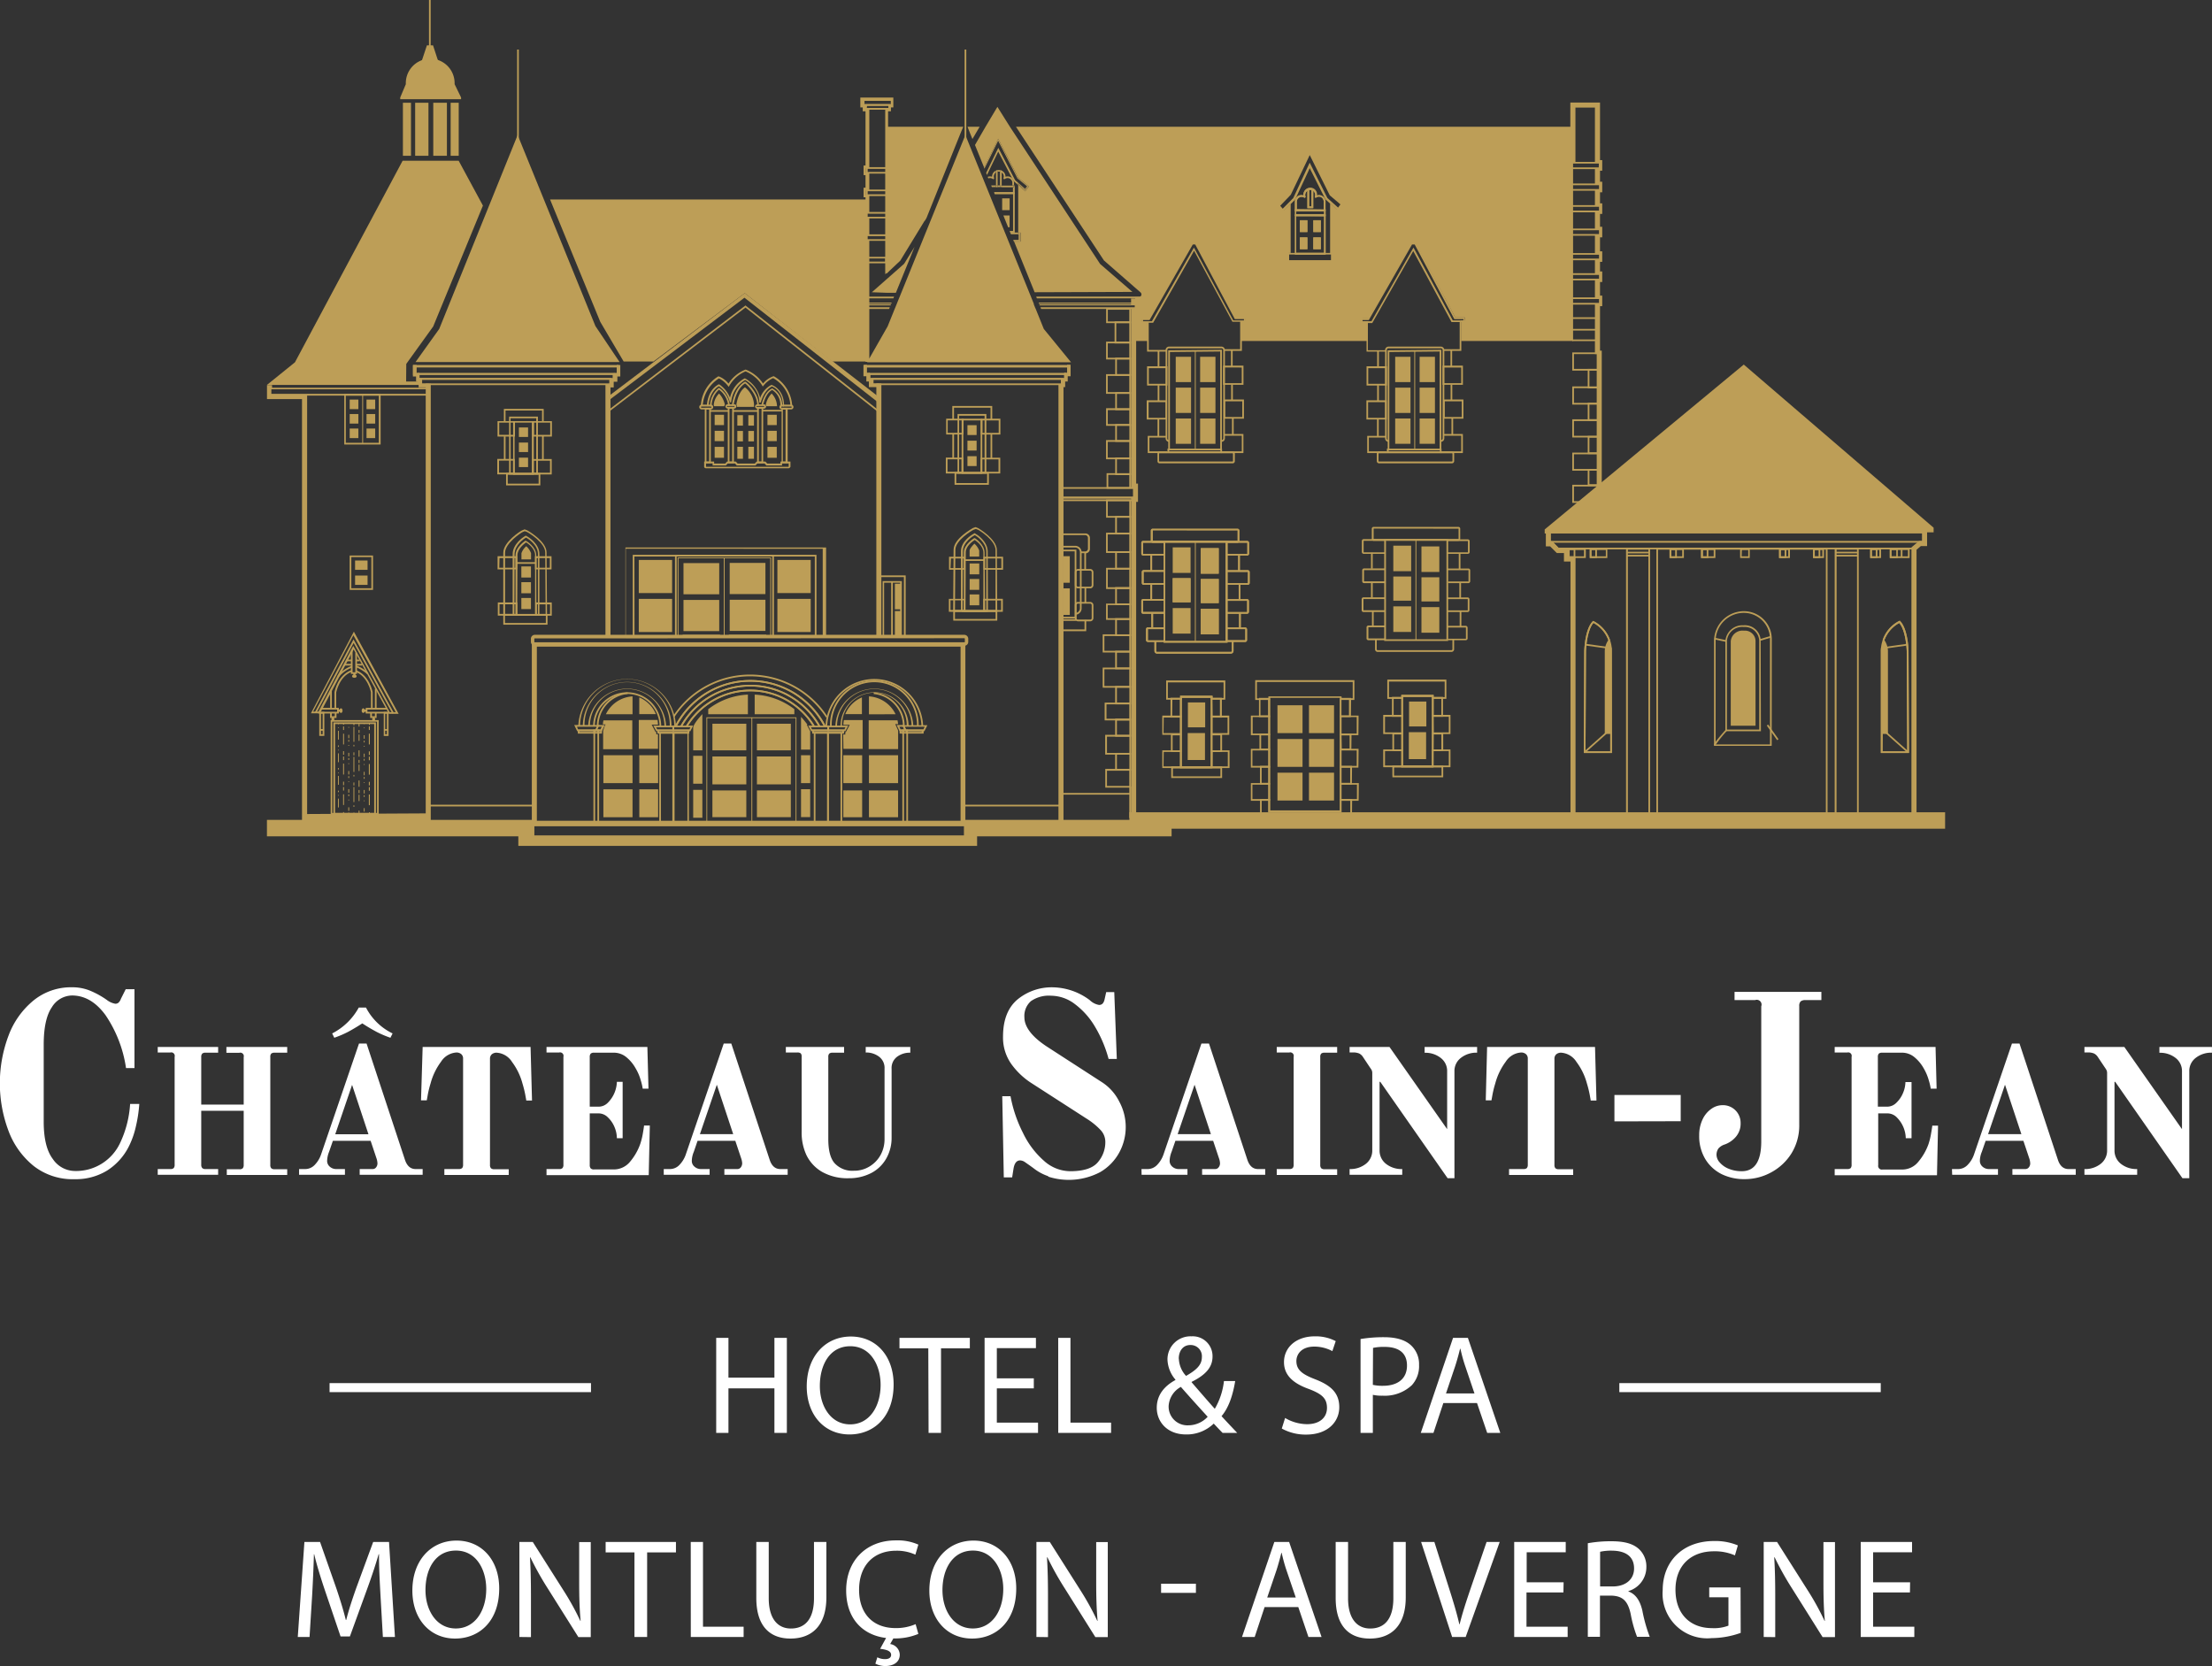 <svg xmlns="http://www.w3.org/2000/svg" viewBox="0 0 460.56 346.9"><rect x="0" y="0" width="460.56" height="346.9" fill="#333333" stroke="none"/><defs><style>.cls-1{fill:#fff}.cls-2{fill:#bd9e57}</style></defs><g id="Calque_2" data-name="Calque 2"><g id="Calque_1-2" data-name="Calque 1"><path class="cls-1" d="M7 242.77a17.06 17.06 0 01-5.26-7.38 28.15 28.15 0 01.05-19.79A17.22 17.22 0 017 208.3a12.37 12.37 0 018-2.73 9.77 9.77 0 013.66.67 17.84 17.84 0 013.56 1.95A4.07 4.07 0 0024 209a1 1 0 00.69-.24 2 2 0 00.48-.78l1-2H28v16.42h-1.76a26.39 26.39 0 00-4.25-11c-2-2.75-4.34-4.12-7-4.12a5 5 0 00-4.2 2.46q-1.69 2.46-1.69 7.81v16c0 3.53.64 6.12 1.9 7.78a5.58 5.58 0 004.52 2.49A10.11 10.11 0 0025 238a22.11 22.11 0 002.09-8.14H29a29.18 29.18 0 01-.72 4.74 17.91 17.91 0 01-1.47 4.14 12.67 12.67 0 01-4.52 5 12.5 12.5 0 01-6.77 1.79A13.16 13.16 0 017 242.77zM32.84 243.42h2.62a.91.91 0 00.71-.21 1 1 0 00.19-.69v-22.47a.73.73 0 00-.9-.9h-2.62V218h12.58v1.19H42.8a1 1 0 00-.69.19 1 1 0 00-.21.71V230h8.84v-9.89a.73.73 0 00-.9-.9h-2.7V218H59.8v1.19h-2.62a1.08 1.08 0 00-.7.19 1 1 0 00-.2.71v22.47a1 1 0 00.2.69 1 1 0 00.7.21h2.62v1.19H47.22v-1.19h2.62a.91.91 0 00.71-.21 1.05 1.05 0 00.19-.69v-11.27H41.9v11.23a1 1 0 00.21.69.91.91 0 00.69.21h2.62v1.19H32.84zM62.27 243.42h1.27a2.73 2.73 0 002-.88 5.79 5.79 0 001.31-2.16l7.9-23.1h1.57l8 24.23c.43 1.27 1.16 1.91 2.21 1.91H88v1.19H74.89v-1.19h2.69a.87.87 0 00.73-.36 1.29 1.29 0 00.28-.84 3.71 3.71 0 00-.22-1.09l-1.2-3.59h-7.86l-.79 2.28a5.45 5.45 0 00-.41 1.91 1.58 1.58 0 00.54 1.18 2 2 0 001.41.51h1.76v1.19h-9.55zm6.89-28.24a13.09 13.09 0 005.54-5.39h1.5a12.24 12.24 0 005.54 5.39l-.45.9a21 21 0 01-2.85-1.21c-.82-.44-1.82-1-3-1.78-1.17.75-2.17 1.34-3 1.78a20.88 20.88 0 01-2.84 1.21zm.64 21h6.92l-3.41-10.29zM92.52 243.42h3a1 1 0 00.71-.21 1.05 1.05 0 00.19-.69v-22.09a1.2 1.2 0 00-.38-.94 1.52 1.52 0 00-1-.34 4.11 4.11 0 00-3.22 1.93 13.27 13.27 0 00-2.17 4.51 21 21 0 00-.58 2.34c-.11.64-.18 1-.21 1.18h-1.2L88 218h22.47l.3 11.15h-1.2c0-.15-.09-.54-.2-1.18a22.44 22.44 0 00-.58-2.34 13.11 13.11 0 00-2.18-4.51 4.08 4.08 0 00-3.22-1.93 1.52 1.52 0 00-1 .34 1.22 1.22 0 00-.37.94v22.09a1 1 0 00.2.69 1 1 0 00.7.21h3v1.19h-13.4zM113.79 243.42h2.62a.91.91 0 00.71-.21 1 1 0 00.19-.69v-22.47a.73.73 0 00-.9-.9h-2.62V218h21l.23 8.68h-1.2a12 12 0 00-.39-1.68 10.23 10.23 0 00-1.11-2.59 8 8 0 00-2-2.36 4.08 4.08 0 00-2.51-.86h-4.12a1 1 0 00-.69.19 1 1 0 00-.21.71v10.34h1.91a2.7 2.7 0 001.87-.83 6.45 6.45 0 001.87-4.34h1.2V237h-1.2a6.07 6.07 0 00-.5-2.34 5.85 5.85 0 00-1.37-2 2.7 2.7 0 00-1.87-.83h-1.91v10.77a1 1 0 00.21.69.91.91 0 00.69.21h4.08a4.36 4.36 0 003.45-1.65 11.84 11.84 0 002.09-3.67 14.41 14.41 0 00.53-2.13c.15-.85.23-1.42.26-1.69h1.2l-.23 10.33h-21.28zM138.2 243.42h1.28a2.71 2.71 0 002-.88 5.79 5.79 0 001.31-2.16l7.9-23.1h1.57l8 24.23c.42 1.27 1.16 1.91 2.21 1.91H164v1.19h-13.18v-1.19h2.7a.9.9 0 00.73-.36 1.41 1.41 0 00.28-.84 3.72 3.72 0 00-.23-1.09l-1.2-3.59h-7.86l-.78 2.28a5.2 5.2 0 00-.42 1.91 1.54 1.54 0 00.55 1.18 2 2 0 001.4.51h1.76v1.19h-9.55zm7.53-7.27h6.93l-3.41-10.29zM171.15 244a8.18 8.18 0 01-3.24-3.48 11.09 11.09 0 01-1-4.74v-15.73a1 1 0 00-.18-.71 1.06 1.06 0 00-.71-.19h-2.4V218h12.13v1.19h-2.4a1.07 1.07 0 00-.69.19 1 1 0 00-.2.71v17.11c0 2.3.43 4 1.31 5a5 5 0 004 1.57 6.07 6.07 0 003.29-.9 6.41 6.41 0 002.29-2.39 6.79 6.79 0 00.82-3.3v-14.66A2.91 2.91 0 00183 220a4.44 4.44 0 00-2.75-.85V218h9.28v1.19a4.44 4.44 0 00-2.75.85 2.91 2.91 0 00-1.14 2.52v14.31a8.66 8.66 0 01-1.07 4.28 7.67 7.67 0 01-3.1 3.06 9.93 9.93 0 01-4.78 1.12 10.72 10.72 0 01-5.54-1.33zM218.26 244.91a10.29 10.29 0 01-3.1-1.69c-.82-.6-1.41-1-1.76-1.25a1.89 1.89 0 00-1-.35c-.75 0-1.21.61-1.39 1.82l-.27 1.71H209l-.32-16.9h1.72a28 28 0 002.6 7.65 18 18 0 004.33 5.77 8.25 8.25 0 005.48 2.2c2.82 0 4.74-.63 5.78-1.88a6.39 6.39 0 001.55-4.22 3.6 3.6 0 00-1-2.49 14.58 14.58 0 00-2.86-2.33l-11.45-7.38a15.43 15.43 0 01-4.25-4 9.52 9.52 0 01-1.74-5.72q0-5.19 3-7.73a11.2 11.2 0 017.46-2.54 13.15 13.15 0 017.6 2.67 3.68 3.68 0 001.93 1c.64 0 1-.4 1.17-1.23l.32-1.44H232l.53 13.91h-1.71a26.32 26.32 0 00-2.82-6.69 16 16 0 00-4.2-4.73 8.27 8.27 0 00-4.94-1.74 6.52 6.52 0 00-4.2 1.12 4.1 4.1 0 00-1.37 3.37c0 2 1.59 4.09 4.76 6.15l11.5 7.44a10.27 10.27 0 013.51 4 11.1 11.1 0 010 10.53 10.56 10.56 0 01-4 4.12 14 14 0 01-10.81.94zM237.67 243.42h1.27a2.73 2.73 0 002-.88 5.79 5.79 0 001.31-2.16l7.9-23.1h1.57l8 24.23c.43 1.27 1.16 1.91 2.21 1.91h1.5v1.19h-13.14v-1.19H253a.87.87 0 00.73-.36 1.34 1.34 0 00.29-.84 3.72 3.72 0 00-.23-1.09l-1.2-3.59h-7.86l-.79 2.28a5.45 5.45 0 00-.41 1.91 1.58 1.58 0 00.54 1.18 2 2 0 001.41.51h1.76v1.19h-9.55zm7.53-7.27h6.92l-3.4-10.29zM265.83 243.42h2.62a1 1 0 00.71-.21 1.05 1.05 0 00.19-.69v-22.47a.73.73 0 00-.51-.9.65.65 0 00-.39 0h-2.62V218h12.58v1.19h-2.62a1.08 1.08 0 00-.7.19 1 1 0 00-.2.71v22.47a1 1 0 00.2.69 1 1 0 00.7.21h2.62v1.19h-12.58zM287.39 225.26h-.15v14.26a3.49 3.49 0 001.33 2.81 5.2 5.2 0 003.39 1.09v1.19H281v-1.19a5.2 5.2 0 003.39-1.09 3.49 3.49 0 001.33-2.81v-16a1.74 1.74 0 00-.08-.6 2.88 2.88 0 00-.34-.56l-1.49-2.24a2.05 2.05 0 00-.83-.77 3.25 3.25 0 00-1.31-.21H281V218h8.31l12 17.11v-12a3.42 3.42 0 00-1.31-2.81 5.16 5.16 0 00-3.38-1.09V218h10.93v1.19a5.2 5.2 0 00-3.39 1.09 3.42 3.42 0 00-1.33 2.81v22.24h-1.42zM314.2 243.42h3a1 1 0 00.71-.21 1.05 1.05 0 00.19-.69v-22.09a1.2 1.2 0 00-.38-.94 1.52 1.52 0 00-1-.34 4.11 4.11 0 00-3.22 1.93 13.27 13.27 0 00-2.17 4.51 21 21 0 00-.58 2.34c-.11.64-.18 1-.21 1.18h-1.19l.28-11.11h22.47l.3 11.15h-1.2c0-.15-.09-.54-.2-1.18a22.44 22.44 0 00-.58-2.34 13.11 13.11 0 00-2.18-4.51 4.08 4.08 0 00-3.22-1.93 1.52 1.52 0 00-1 .34 1.22 1.22 0 00-.37.94v22.09a1 1 0 00.2.69 1 1 0 00.7.21h3v1.19H314.2zM336.14 233.49V228h13.8v5.46zM358.53 244.51a8.34 8.34 0 01-3.45-3.13 9.23 9.23 0 01-1.29-5 7.46 7.46 0 01.7-3.29 5.48 5.48 0 011.82-2.2 4 4 0 012.3-.77 3.67 3.67 0 013.8 3.54v.15a4.19 4.19 0 01-1 2.91 5.47 5.47 0 01-2.3 1.58 2.89 2.89 0 00-1.31.83 2.26 2.26 0 00-.4 1.42 2.43 2.43 0 00.67 1.5 4.81 4.81 0 001.87 1.31 7 7 0 002.7.51q4.07 0 4.07-6.21v-28.13a1 1 0 00-.58-1.29 1 1 0 00-.71 0h-4.27v-1.71h18.08v1.71h-3.32a1.49 1.49 0 00-1 .27 1.34 1.34 0 00-.29 1v24.71a11 11 0 01-1.66 6 11.26 11.26 0 01-4.26 3.93 11.42 11.42 0 01-5.42 1.37 10.69 10.69 0 01-4.75-1.01zM382 243.42h2.63a1 1 0 00.71-.21 1.06 1.06 0 00.18-.69v-22.47a.73.73 0 00-.51-.9.81.81 0 00-.38 0H382V218h21l.22 8.68H402a12 12 0 00-.39-1.68 10.57 10.57 0 00-1.1-2.59 8.11 8.11 0 00-2-2.36 4 4 0 00-2.51-.86h-4.12a1.05 1.05 0 00-.69.19 1 1 0 00-.2.71v10.34h2a2.7 2.7 0 001.87-.83 5.92 5.92 0 001.36-2 6.11 6.11 0 00.51-2.3H398V237h-1.2a6.33 6.33 0 00-1.87-4.34 2.7 2.7 0 00-1.87-.83h-2v10.79a.77.77 0 00.59.9.76.76 0 00.3 0H396a4.29 4.29 0 003.44-1.65 11.87 11.87 0 002.1-3.67 14.38 14.38 0 00.52-2.13c.15-.85.24-1.42.26-1.69h1.2l-.22 10.33H382zM406.42 243.42h1.27a2.71 2.71 0 002-.88 5.73 5.73 0 001.32-2.16l7.9-23.1h1.57l8 24.23c.42 1.27 1.16 1.91 2.21 1.91h1.5v1.19H419v-1.19h2.7a.9.9 0 00.73-.36 1.29 1.29 0 00.28-.84 3.71 3.71 0 00-.22-1.09l-1.2-3.59h-7.86l-.79 2.28a5 5 0 00-.41 1.91 1.58 1.58 0 00.54 1.18 2 2 0 001.4.51H416v1.19h-9.54zm7.52-7.27h6.93l-3.41-10.29zM440.41 225.26h-.15v14.26a3.49 3.49 0 001.33 2.81 5.2 5.2 0 003.39 1.09v1.19H434v-1.19a5.2 5.2 0 003.39-1.09 3.49 3.49 0 001.33-2.81v-16a1.74 1.74 0 00-.08-.6 3.16 3.16 0 00-.33-.56l-1.5-2.24a2.05 2.05 0 00-.83-.77 3.25 3.25 0 00-1.31-.21H434V218h8.31l12 17.11v-12a3.42 3.42 0 00-1.31-2.81 5.2 5.2 0 00-3.39-1.09V218h10.94v1.19a5.2 5.2 0 00-3.39 1.09 3.42 3.42 0 00-1.33 2.81v22.24h-1.42z"/><path class="cls-2" d="M238.84 67.08l.12.17v-.17h-.12zM161.76 84.26a3.89 3.89 0 00-1.1-2.32 4.68 4.68 0 00-1.21 2.33.69.69 0 01.12.31h2.22zM153.44 84.62v.1H157v-.07a.46.46 0 010-.23 4.87 4.87 0 00-1.89-3.77c-1.32.88-1.71 3.07-1.79 3.6a.7.7 0 01.12.37zM150.93 84.27a4.93 4.93 0 00-1.21-2.33 3.79 3.79 0 00-1.11 2.32v.14a1 1 0 01.07.18h2.14a.51.51 0 01.11-.31zM144.33 151.54v4.69h1.91v-7.54c-.9.97-1.91 2.25-1.91 2.85zM166.78 149.26v6.83h1.91v-3.85l-.44-.81-.27-.52h.15a16.45 16.45 0 00-1.35-1.65zM117.86 41.53v.01h-3.33l10.45 25.47 4.87 8.26h6.21l19-14.23 18.19 14.23h7.13V41.53h-62.52zM185.3 22.82h-5.17V21.7h5.17zm-4.82-.35H185v-.42h-4.47z"/><path class="cls-2" d="M185.8 22h-6.17v-1.34h6.17zm-5.8-.34h5.47V21H180zM184.66 36.15h-4.35V34.8h4.35zm-4-.35h3.65v-.64h-3.65zM184.66 40.82h-4.35v-1.35h4.35zm-4-.36h3.65v-.64h-3.65zM184.66 45.48h-4.35v-1.34h4.35zm-4-.35h3.65v-.64h-3.65zM184.66 50.15h-4.35V48.8h4.35zm-4-.35h3.65v-.64h-3.65zM184.66 54.82h-4.35v-1.35h4.35zm-4-.35h3.65v-.65h-3.65zM130.22 132.84V114H172v18.73h-.18zm.08-18.59v18.11l41-.09v-18z"/><path class="cls-2" d="M170 132.62h-38.26v-17.1H170zm-37.89-.35h37.54v-16.39h-37.56z"/><path class="cls-2" d="M161.86 116.59h6.94v6.9h-6.94zM161.86 124.7h6.94v6.9h-6.94zM133 116.59h6.94v6.9H133zM133 124.7h6.94v6.9H133zM151.93 117.21h7.44v6.49h-7.44zM151.93 124.88h7.44v6.49h-7.44zM142.31 117.25h7.44v6.49h-7.44zM142.31 124.92h7.44v6.49h-7.44z"/><path class="cls-2" d="M160.55 132.53h-19.46v-16.45h19.46zm-19.28-.17h19.1v-16.11h-19.1z"/><path class="cls-2" d="M151.75 132.16h7.79v.11h-7.79zM142.13 132.17h7.79v.1h-7.79z"/><path class="cls-2" d="M161.14 132.62h-20.6v-17.1h20.6zm-20.25-.35h19.9v-16.39h-19.9zM133.11 157.25h3.92v5.81h-3.92zM133.11 164.35h3.92v5.81h-3.92zM137 150.91c0-.34-.05-.67-.1-1H133v6h4v-3h-.35v-.5h-.16l-.1-.19-.43-.81-.28-.52H137zM140.4 171.62h-3.14v-19.21h3.14zm-2.78-.35H140v-18.51h-2.4z"/><path class="cls-2" d="M143.44 171.62H140v-19.21h3.39zm-3-.35h2.69v-18.51h-2.69zM138.69 151.23h-.35a7.76 7.76 0 00-15.52 0h-.36a8.12 8.12 0 0116.23 0z"/><path class="cls-2" d="M139.81 151.23h-.36a8.88 8.88 0 00-17.75-.6v.6h-.35a9.23 9.23 0 1118.46 0z"/><path class="cls-2" d="M140.74 151.23h-.35a9.81 9.81 0 10-19.62 0h-.36a10.17 10.17 0 0120.33 0z"/><path class="cls-2" d="M124.18 152.25h-4l-.62-1.28h5.27zm-3.81-.35H124l.28-.58h-4.15zM143.73 152.25H140v-1.16h4.33zm-3.36-.35h3.15l.24-.46h-3.39z"/><path class="cls-2" d="M143.52 152.75h-6.64v-.85h6.64zm-6.28-.35h5.93v-.15h-5.93zM123.92 152.75h-3.61v-.85h3.61zm-3.26-.35h2.91v-.15h-2.91z"/><path class="cls-2" d="M124.72 152.75h-1.16v-.85h1.16zm-.81-.35h.46v-.15h-.46z"/><path class="cls-2" d="M125.32 152.75h-.93v-.85h.93zm-.58-.35h.26v-.15h-.23zM123.56 152.58h.35v18.96h-.35zM124.62 151.21h-.35a7 7 0 016.4-7.05v.35a6.68 6.68 0 00-6.05 6.7z"/><path class="cls-2" d="M126.15 148.72h5.55V145a6.57 6.57 0 00-5.55 3.72zM133.1 145.21v3.48h3.46a6.51 6.51 0 00-3.46-3.48zM124.39 152.58h.35v18.92h-.35zM125.58 152.15V156h6.07v-6h-6a4.63 4.63 0 00-.13.83h.56l-.22.49zM125.63 157.25h6.07v5.81h-6.07zM125.63 164.35h6.07v5.81h-6.07zM175.56 152.93l.05 3h4v-6h-3.91a6.64 6.64 0 00-.1 1h1.32l-.28.52-.43.81-.1.19H176v.5zM175.59 157.25h3.92v5.81h-3.92zM175.59 164.58h3.92v5.58h-3.92zM187 150.81a7.55 7.55 0 00-.13-.83h-6v6H187v-3.87l-.38-.85-.22-.49h.6zM176 148.69h3.46v-3.48a6.45 6.45 0 00-3.46 3.48zM175.36 171.62h-3.14v-19.21h3.14zm-2.79-.35H175v-18.51h-2.44z"/><path class="cls-2" d="M172.57 171.62h-3.13v-19.21h3.13zm-2.78-.35h2.43v-18.51h-2.43zM189.13 151.23h-.35a6.74 6.74 0 00-13.47-.52 4.51 4.51 0 000 .52H175a7.09 7.09 0 0114.18 0z"/><path class="cls-2" d="M190.16 151.23h-.36a7.76 7.76 0 00-15.52 0h-.35a8.12 8.12 0 0116.23 0z"/><path class="cls-2" d="M191.27 151.23h-.35a8.88 8.88 0 00-17.75-.6v.6h-.35a9.23 9.23 0 1118.45-.61v.61z"/><path class="cls-2" d="M192.21 151.23h-.35a9.82 9.82 0 00-19.63 0h-.35a10.17 10.17 0 0120.33 0z"/><path class="cls-2" d="M192.47 152.25h-4l-.65-1.25h5.27zm-3.81-.35h3.59l.28-.58h-4.15zM176 152.25h-3.71v-1.16h4.33zm-3.36-.35h3.15l.24-.46h-3.39z"/><path class="cls-2" d="M172.6 152.25h-3.71l-.62-1.16h4.33zm-3.5-.35h3.15v-.46h-3.39z"/><path class="cls-2" d="M175.74 152.75h-6.64v-.85h6.64zm-6.29-.35h5.93v-.15h-5.93zM192.31 152.75h-3.61v-.85h3.61zm-3.31-.35h2.91v-.15H189z"/><path class="cls-2" d="M189 152.75h-1.16v-.85H189zm-.81-.35h.46v-.15h-.46z"/><path class="cls-2" d="M188.24 152.75h-.94v-.85h.94zm-.59-.35h.23v-.15h-.23zM188.71 152.58h.35v18.96h-.35zM188.36 151.21H188a6.71 6.71 0 00-6.08-6.7v-.35a7.07 7.07 0 016.44 7.05z"/><path class="cls-2" d="M186.47 148.72a6.59 6.59 0 00-5.55-3.72v3.73zM187.88 152.58h.35v18.92h-.35zM188.79 152.25h-1.49l-.61-1.28h1.55zm-1.26-.35h.73l-.25-.58h-.76zM180.92 157.25h6.07v5.81h-6.07zM180.92 164.58h6.07v5.58h-6.07zM144.33 164.46h1.91v5.81h-1.91zM144.33 157.38h1.91v5.81h-1.91zM148.33 150.7h7.06v5.54h-7.06zM148.33 164.58h7.06v5.57h-7.06zM148.33 157.51h7.06v5.81h-7.06zM157.6 150.7h7.06v5.54h-7.06zM157.6 164.58h7.06v5.57h-7.06zM157.6 157.51h7.06v5.81h-7.06z"/><path class="cls-2" d="M165.82 171.42h-18.74v-22.06h18.74zm-18.57-.18h18.4v-21.7h-18.4z"/><path class="cls-2" d="M156.45 149.39h.18v22h-.18zM157.13 144.63v4.09h8.26v-1.06a14.7 14.7 0 00-8.26-3.03zM147.46 147.67v1.05h8.26v-4.09a14.56 14.56 0 00-8.26 3.04z"/><path class="cls-2" d="M172 149.41a18.86 18.86 0 00-31.54-.15l-.29-.19a19.2 19.2 0 0132.13.15z"/><path class="cls-2" d="M140.84 151.35l-.32-.17a17.66 17.66 0 0131.41 0l-.32.17a17.28 17.28 0 00-30.77 0z"/><path class="cls-2" d="M140.84 151.35l-.32-.17a17.66 17.66 0 0131.41 0l-.32.17a17.28 17.28 0 00-30.77 0z"/><path class="cls-2" d="M170.49 151.35a16.3 16.3 0 00-28.53 0l-.3-.17a16.66 16.66 0 0129.14 0z"/><path class="cls-2" d="M170.49 151.35a16.3 16.3 0 00-28.53 0l-.3-.17a16.66 16.66 0 0129.14 0z"/><path class="cls-2" d="M169.35 151.36a15.32 15.32 0 00-26.25 0l-.3-.19a15.69 15.69 0 0126.85 0z"/><path class="cls-2" d="M169.35 151.36a15.32 15.32 0 00-26.25 0l-.3-.19a15.69 15.69 0 0126.85 0zM166.78 164.33h1.91v5.81h-1.91zM166.78 157.25h1.91v5.81h-1.91zM150.7 116.23h.18v16.21h-.18zM164.1 97.5H147a.43.43 0 01-.39-.25V96.1h2.08v.42H151l.37-.41h1.84l.37.41h3.58l.37-.41h1.84l.37.41h2.76v-.42h2.08v1.15h-.05a.41.41 0 01-.43.25zM147 97v.12a.08.08 0 00.08.08h17.05s.07 0 .08-.06v-.64h-1.38v.42h-3.27l-.37-.41h-1.52l-.37.41h-3.9l-.37-.41h-1.52l-.37.41h-2.77v-.42H147z"/><path class="cls-2" d="M148 96.45h-1.26V84.92H148zm-.91-.35h.56V85.27h-.56zM164 96.45h-1.26V84.92H164zm-1-.35h.56V85.27H163zM158.9 96.45h-1.26V84.72h1.26zm-.9-.35h.56v-11H158zM152.8 96.45h-1.27V84.72h1.27zm-.92-.35h.56v-11h-.56z"/><path class="cls-2" d="M164.71 85.25h-1.92a.5.5 0 010-1h1.92a.5.5 0 010 1zm-1.92-.61a.13.13 0 000 .26h1.92a.13.13 0 100-.26h-1.92zM148 85.25h-1.91a.5.5 0 010-1H148a.5.5 0 010 1zm-1.91-.61a.13.13 0 100 .26H148a.13.13 0 000-.26zM152.82 85.07h-1.39a.45.45 0 010-.89h1.39a.45.45 0 01.51.38.46.46 0 01-.38.51.28.28 0 01-.13 0zm-1.39-.54a.1.1 0 000 .19h1.41a.1.1 0 00.09-.09.1.1 0 00-.09-.09zM159 85.09h-1.39a.45.45 0 010-.89H159a.45.45 0 01.51.38.46.46 0 01-.38.51zm-1.39-.54a.1.1 0 00-.1.09.09.09 0 00.09.09h1.4a.11.11 0 00.1-.09.1.1 0 00-.1-.1h-1.39zM148.8 86.36h1.94v2.15h-1.94zM148.8 89.7h1.94v2.15h-1.94zM148.8 93.05h1.94v2.27h-1.94zM159.79 86.36h1.94v2.15h-1.94zM159.79 89.7h1.94v2.15h-1.94zM159.79 93.05h1.94v2.27h-1.94zM153.52 86.45h1.17v2.17h-1.17zM153.52 89.73h1.17v2.17h-1.17zM153.52 93.03h1.17v2.5h-1.17zM155.81 86.45h1.17v2.17h-1.17zM155.81 89.73h1.17v2.17h-1.17zM155.81 93.03h1.17v2.5h-1.17zM147.85 85.39h3.88v.35h-3.88zM152.62 85.4h5.21v.35h-5.21zM158.69 85.33h4.15v.35h-4.15z"/><path class="cls-2" d="M145.92 84.47a7.63 7.63 0 013.61-6.09h.15a4.71 4.71 0 012 1.5 7.32 7.32 0 013.44-2.88l.13.32a6.94 6.94 0 00-3.39 3l-.13.24-.17-.22a5.11 5.11 0 00-1.87-1.55 7.26 7.26 0 00-3.38 5.74z"/><path class="cls-2" d="M164.94 84.47h-.36a7.13 7.13 0 00-3.6-5.74 5.11 5.11 0 00-2 1.56l-.17.19-.12-.22a7.39 7.39 0 00-3.62-3l.12-.33a7.69 7.69 0 013.68 2.93 4.92 4.92 0 012.13-1.51h.14a7.56 7.56 0 013.8 6.12z"/><path class="cls-2" d="M163.17 84.64a.17.17 0 01-.18-.17c0-3-1.88-3.84-2.25-4-1.65.74-2.31 3.22-2.31 3.25a.21.21 0 01-.2.13.17.17 0 01-.15-.18c0-2.72-2.45-4.27-2.92-4.54a5.89 5.89 0 00-2.9 4.49.17.17 0 01-.17.16.16.16 0 01-.17-.15 5.41 5.41 0 00-2.24-3.21c-2.06 1.2-2.13 4-2.14 4a.18.18 0 01-.17.17.18.18 0 01-.18-.18c0-.13.08-3.09 2.41-4.36a.19.19 0 01.18 0 6.18 6.18 0 012.22 2.76 5.94 5.94 0 013-4 .22.22 0 01.16 0 6.49 6.49 0 013.11 4.07 4.81 4.81 0 012.31-2.72.11.11 0 01.11 0s2.56.8 2.56 4.33a.23.23 0 01-.08.15z"/><path class="cls-2" d="M148 84.63a.18.18 0 01-.18-.18 5 5 0 011.77-3.64.17.17 0 01.21 0 5.17 5.17 0 012.15 3.51.19.19 0 01-.14.22.18.18 0 01-.21-.14.11.11 0 010-.08 4.66 4.66 0 00-1.91-3.18 4.63 4.63 0 00-1.52 3.28.19.19 0 01-.15.21zM162.65 84.62a.18.18 0 01-.18-.17 3.59 3.59 0 00-1.7-3.25c-1.37.68-1.86 3-1.91 3.21h-.35c.1-.46.64-2.82 2.2-3.5a.19.19 0 01.18 0l.11.09a3.9 3.9 0 011.85 3.54.19.19 0 01-.2.08zM157.83 84.55a.17.17 0 01-.17-.18c0-2.11-1.85-4-2.52-4.53-2 1.25-2.39 4.49-2.39 4.52a.18.18 0 01-.19.16.17.17 0 01-.17-.16s.35-3.54 2.66-4.86a.21.21 0 01.19 0c.7.46 2.76 2.55 2.76 4.89a.19.19 0 01-.17.16zM201.89 123.78h2v2.25h-2zM201.89 120.56h2v2.25h-2zM201.89 117.33h2v2.25h-2zM202.88 113.2c-.46.46-1 1.1-1 1.43v1.26h2v-1.26a3.6 3.6 0 00-1-1.43zM200.84 116.45h4.1v.35h-4.1z"/><path class="cls-2" d="M205.7 127.42h-5.45v-.18h-.17v-12.47c0-2.11 2.35-3.46 2.45-3.52l.4-.23.38.25c.1 0 2.34 1.47 2.34 3.56zm-5.27-.35h4.92v-12.24c0-1.9-2.08-3.21-2.17-3.27l-.21-.13-.22.12c-.09.06-2.26 1.31-2.26 3.22 0 1.54-.05 10.89-.06 12.3z"/><path class="cls-2" d="M205.1 127.42h-4.42v-.18V115c0-1.62 2.06-2.89 2.14-2.94h.18c.08.06 2 1.28 2 3zm-4.07-.35h3.72v-12c0-1.34-1.42-2.39-1.8-2.64-.38.24-1.87 1.26-1.87 2.58 0 1.5-.06 10.67-.06 12.06z"/><path class="cls-2" d="M207.63 127.39h-9v-.18h-.17c0-.11.09-11 .09-12.74 0-2.36 4-4.49 4-4.51l.57-.21.57.23s3.87 2.25 3.87 4.55zm-8.8-.35h8.45v-12.51c0-2-3.3-4.07-3.66-4.23l-.43-.17-.45.16c-.37.16-3.82 2.21-3.82 4.18 0 1.65-.08 11.15-.09 12.53z"/><path class="cls-2" d="M208.85 118.63h-4.07v-2.7h4.07zm-3.72-.35h3.36v-2h-3.36zM201 118.63h-3.4v-2.7h3.4zm-3.09-.35h2.74v-2H198zM208.8 127.38h-4.07v-2.7h4.07zm-3.72-.35h3.36v-2h-3.36zM201 127.39h-3.44v-2.7H201zm-3.1-.39h2.74v-2h-2.74z"/><path class="cls-2" d="M207.64 129.23h-9.16v-2.18h9.16zm-8.81-.35h8.46v-1.48h-8.46zM108.55 124.51h2v2.31h-2zM108.55 121.22h2v2.31h-2zM108.55 117.94h2v2.31h-2zM109.57 113.73a3.36 3.36 0 00-1 1.46v1.29h2v-1.29a3.65 3.65 0 00-1-1.46zM107.5 117.05h4.1v.35h-4.1z"/><path class="cls-2" d="M112.19 128.22h-5.45v-12.83c0-2.12 2.24-3.56 2.34-3.62l.39-.25.4.23c.1.06 2.44 1.45 2.44 3.59v12.71h-.17zm-5.09-.35h4.9v-12.53c0-1.94-2.18-3.23-2.27-3.29l-.21-.12-.21.13c-.09.06-2.17 1.4-2.17 3.33z"/><path class="cls-2" d="M111.77 128.22h-4.43v-12.6c0-1.74 2-3 2-3l.09-.06.09.06c.09 0 2.14 1.24 2.14 3s0 12.37.06 12.48zm-4.08-.35h3.72v-12.3c0-1.36-1.48-2.39-1.87-2.63-.37.26-1.8 1.33-1.8 2.68z"/><path class="cls-2" d="M113.79 128.19h-9v-13.1c0-2.23 3.58-4.52 3.88-4.64l.56-.23.57.22s4 2.23 4 4.58c0 1.82.1 12.88.1 13h-.18zm-8.63-.35h8.45c0-1.44-.09-11.13-.09-12.82 0-2-3.45-4.1-3.82-4.26l-.44-.16-.44.18c-.35.16-3.66 2.32-3.66 4.31z"/><path class="cls-2" d="M107.67 118.56h-4.07v-2.75h4.07zm-3.72-.35h3.36v-2H104zM114.83 118.56h-3.44v-2.75h3.44zm-3.09-.35h2.74v-2h-2.74zM107.72 128.18h-4.07v-2.74h4.07zm-3.72-.35h3.36v-2H104zM114.88 128.19h-3.44v-2.74h3.44zm-3.09-.35h2.74v-2h-2.74z"/><path class="cls-2" d="M114 130.07h-9.21v-2.22H114zm-8.86-.35h8.51v-1.51h-8.51zM188.57 132.68h-5.73v-12.87h5.73zm-5.37-.35h5v-12.17h-5z"/><path class="cls-2" d="M187.77 132.68h-4V121h4zm-3.69-.35h3.34v-11h-3.34z"/><path class="cls-2" d="M186.32 121.54h1.29v5.33h-1.29zM186.32 127.23h1.29v5.28h-1.29zM185.55 121.1h.35v11.41h-.35zM201.43 88.53h1.91v2.05h-1.91zM201.43 91.76h1.91v2.05h-1.91zM201.43 94.99h1.91v2.05h-1.91z"/><path class="cls-2" d="M204.52 98.65h-4.3V87.18h4.3zm-3.94-.35h3.59V87.54h-3.59z"/><path class="cls-2" d="M205.37 98.62h-6V86.2h6zm-5.67-.35h5.3V86.56h-5.3z"/><path class="cls-2" d="M206.59 87.33h-.35v-2.44h-7.61v2.42h-.35v-2.77h8.31v2.79zM198.29 90.44h.35v5.01h-.35zM206.24 90.36h.35v5.15h-.35zM205.89 100.94h-7.14V98.3h7.14zm-6.79-.35h6.43v-1.94h-6.43z"/><path class="cls-2" d="M208.26 98.59h-4.09V95.3h4.09zm-3.74-.35h3.38v-2.59h-3.38zM200.56 98.58h-3.63v-3.3h3.63zm-3.28-.35h2.92v-2.59h-2.92zM200.6 90.47H197v-3.29h3.63zm-3.28-.35h2.93v-2.59h-2.93zM208.29 90.48h-4.08v-3.3h4.08zm-3.73-.35h3.38v-2.59h-3.38zM108.04 89.01h1.91v1.97h-1.91zM108.04 92.15h1.91v1.97h-1.91zM108.04 95.29h1.91v1.97h-1.91z"/><path class="cls-2" d="M111.14 98.84h-4.3V87.69h4.3zm-4-.35h3.6V88h-3.6z"/><path class="cls-2" d="M112 98.81h-6V86.74h6zm-5.66-.35h5.31V87.09h-5.35z"/><path class="cls-2" d="M113.2 87.84h-.34v-2.36h-7.61v2.34h-.34v-2.69h8.29v2.71zM104.91 90.86h.35v4.87h-.35zM112.86 90.78h.35v5h-.35zM112.5 101.06h-7.13v-2.57h7.13zm-6.78-.35h6.43v-1.87h-6.43z"/><path class="cls-2" d="M114.87 98.79h-4.08v-3.21h4.08zm-3.73-.36h3.38v-2.5h-3.38zM107.17 98.77h-3.63v-3.21h3.63zm-3.27-.35h2.92v-2.51h-2.92zM107.22 90.9h-3.63v-3.21h3.63zm-3.28-.36h2.93V88h-2.93zM114.91 90.9h-4.08v-3.21h4.08zm-3.73-.35h3.38V88h-3.38zM72.81 83.2h1.81v1.99h-1.81zM72.81 86.21h1.81v1.99h-1.81zM72.81 89.23h1.81v1.99h-1.81zM76.31 83.2h1.81v1.99h-1.81zM76.31 86.21h1.81v1.99h-1.81zM76.31 89.23h1.81v1.99h-1.81z"/><path class="cls-2" d="M79.25 92.55h-7.57V82h7.57zM72 92.2h6.87v-9.82H72z"/><path class="cls-2" d="M75.42 82.2h.18v10.13h-.18zM73.93 119.84h2.6v1.94h-2.6zM73.93 116.71h2.6v1.94h-2.6z"/><path class="cls-2" d="M77.67 122.83H72.8v-7.16h4.87zm-4.52-.35h4.17V116h-4.17zM83 148.63h-2.06v-.09l-7.3-13.32-7 13.3h-1.9l8.94-17zm-1.86-.35h1.26l-8.82-16-8.38 15.89h1.11l7.25-13.69z"/><path class="cls-2" d="M81.7 148.58l-8.07-14.71-7.74 14.56-.31-.17 8.03-15.13L82 148.41l-.3.17z"/><path class="cls-2" d="M70.55 148.56h-4.32v-.35h3.96v-.46h-3.25v-.36h3.61v1.17zM71 148.27c-.06 0-.16-.12-.16-.3s.1-.31.16-.31.15.12.15.31-.03.3-.15.3z"/><path class="cls-2" d="M71 147.48c-.19 0-.33.22-.33.49s.14.48.33.48.32-.22.32-.48-.12-.49-.32-.49z"/><path class="cls-2" d="M70.56 147.91h.42v.11h-.42z"/><path class="cls-2" d="M71.14 147.73h-.76v.47h.76v-.47z"/><ellipse class="cls-2" cx="73.78" cy="140.8" rx=".48" ry=".33"/><path class="cls-2" d="M73.56 140.12h.46v.77h-.46zM75.63 148.27c-.06 0-.15-.12-.15-.3s.09-.31.15-.31.16.12.16.31-.1.3-.16.3z"/><path class="cls-2" d="M75.63 147.48c-.18 0-.33.22-.33.49s.15.48.33.48.33-.22.33-.48-.15-.49-.33-.49z"/><path class="cls-2" d="M75.71 147.91h.42v.11h-.42z"/><path class="cls-2" d="M76.31 147.73h-.78v.47h.78v-.47z"/><path class="cls-2" d="M80.97 148.56h-4.83v-1.17h4.44v.36H76.5v.46h4.47v.35zM74.33 140.32h-1.27v-4.85h.35v4.5h.57v-4.07h.35v4.42zM67.53 153.23h-1.06v-5h1.06zm-.7-.35h.35v-4.28h-.35z"/><path class="cls-2" d="M66.59 151.8h.7v.35h-.7zM80.9 153.24h-1v-5h1zm-.7-.36h.35v-4.28h-.35z"/><path class="cls-2" d="M79.96 151.8h.7v.35h-.7zM74.17 137.34h.73v.35h-.73zM72.12 137.34h1.12v.35h-1.12zM71.73 138.23h1.43v.35h-1.43zM74.13 138.23h1.28v.35h-1.28zM78.85 169.62h-10v-19.68h10zm-9.67-.35h9.32v-19h-9.32z"/><path class="cls-2" d="M78.27 169.62h-8.86v-19.21h8.86zm-8.5-.35h8.14v-18.51h-8.14z"/><path class="cls-2" d="M70.37 150.62h.18v.18h-.18zM70.54 154h-.17v-1.83h.17zm0-2.45h-.17v-.12h.17zM70.54 168.12h-.17v-1.83h.17zm0-2.45h-.17v-.12h.17zm0-.73h-.17v-.31h.17zm0-1.53h-.17v-1.84h.17zm0-2.45h-.17v-.12h.17zm0-.73h-.17v-.31h.17zm0-1.53h-.17v-1.84h.17zm0-2.45h-.17v-.13h.17zm0-.74h-.17v-.3h.17zM70.37 169.35h.18v.18h-.18zM71.44 150.55h.18v.35h-.18zM71.62 155h-.18v-2.23h.18zm0-3h-.18v-.74h.18zM71.62 167.61h-.18v-2.23h.18zm0-3h-.18v-.74h.18zm0-1.12h-.18v-.74h.18zm0-2.22h-.18V159h.18zm0-3h-.18v-.75h.18zm0-1.12h-.18v-.74h.18zM71.44 169.09h.18v.35h-.18zM72.52 150.47h.18v.18h-.18zM72.7 153.7h-.18v-.7h.18zm0-2.18h-.18v-.15h.18zM72.7 168.83h-.18v-.73h.18zm0-2.18h-.18v-.15h.18zm0-.88h-.18v-.36h.18zm0-.72h-.18v-.73h.18zm0-2.19h-.18v-.14h.18zm0-.87h-.18v-.36h.18zm0-.73h-.18v-.72h.18zm0-2.18h-.18v-.14h.18zm0-.87h-.18v-.36h.18zm0-.73h-.18v-.73h.18zm0-2.18h-.18v-.15h.18zm0-.87h-.18v-.37h.18zM72.52 169.19h.18v.18h-.18zM73.6 150.66h.18v.35h-.18zM73.77 155.41h-.17v-.32h.17zm0-.95h-.17v-3.13h.17zM73.77 168h-.17v-.32h.17zm0-1h-.17v-3.13h.17zm0-3.45h-.17v-.62h.17zm0-1.88h-.17v-.31h.17zm0-.94h-.17v-3.13h.17zm0-3.45h-.17v-.63h.17zM73.6 169.21h.18v.35h-.18zM74.67 150.58h.18v.7h-.18zM74.85 154.26h-.18v-1.32h.18zm0-1.65h-.18V152h.18zM74.85 166.8h-.18v-1.32h.18zm0-1.65h-.18v-.66h.18zm0-1.32h-.18v-1.32h.18zm0-3.3h-.18v-1.32h.18zm0-1.65h-.18v-.66h.18zm0-1.32h-.18v-1.32h.18zM74.67 168.78h.18v.7h-.18zM75.75 150.58h.18v.18h-.18zM75.92 153.82h-.17v-.73h.17zm0-2.19h-.17v-.14h.17zM75.92 169h-.17v-.73h.17zm0-2.19h-.17v-.14h.17zm0-.87h-.17v-.36h.17zm0-.73h-.17v-.72h.17zm0-2.18h-.17v-.14h.17zm0-.87h-.17v-.37h.17zm0-.73h-.17v-.73h.17zm0-2.18h-.17v-.15h.17zm0-.87h-.17V158h.17zm0-.73h-.17v-.73h.17zm0-2.18h-.17v-.15h.17zm0-.88h-.17v-.36h.17zM75.75 169.31h.18v.18h-.18zM76.82 150.58H77v.35h-.18zM77 155h-.2v-2.23h.2zm0-3h-.2v-.74h.2zM77 167.65h-.2v-2.23h.2zm0-3h-.2v-.75h.2zm0-1.12h-.2v-.74h.2zm0-2.23h-.2v-2.22h.2zm0-3h-.2v-.74h.2zm0-1.11h-.2v-.74h.2zM76.82 169.13H77v.35h-.18zM68.74 143.74h.35v3.68h-.35zM70 147.45h-.35v-3.31c0-.18.72-3.62 3.46-4.58l.12.33c-2.55.89-3.22 4.25-3.23 4.28zM77.59 147.45h-.35v-3.31s-.68-3.36-3.23-4.25l.12-.33c2.74 1 3.43 4.4 3.45 4.55zM70.06 149.49h-1.33v-1.14h.35v.79h.62v-.79h.36v1.14zM78.41 149.49h-1.33v-1.06h.36v.71h.62v-.71h.35v1.06zM78.06 143.4h.35v4.24h-.35z"/><path class="cls-2" d="M70.51 141l-.28-.21a6.79 6.79 0 012.91-2.1l.1.33a6.67 6.67 0 00-2.73 1.98zM76.43 140.36a7.54 7.54 0 00-2.4-1.47l.12-.33a7.29 7.29 0 012.53 1.56z"/><circle class="cls-2" cx="77.8" cy="149.72" r=".32"/><circle class="cls-2" cx="69.31" cy="149.72" r=".32"/><path class="cls-2" d="M221.35 115.81h1.39v5.53h-1.39zM221.35 122.51h1.39v5.53h-1.39z"/><path class="cls-2" d="M224.11 128.78h-3.28v-14.33h3.28zm-2.93-.35h2.58V114.8h-2.58zM225.94 115.18h-1v-.36h1a.58.58 0 00.58-.57V112a.58.58 0 00-.58-.58H221v-.35h5a.93.93 0 01.93.93v2.22a.94.94 0 01-.9 1z"/><path class="cls-2" d="M227 122.5h-2.56a.65.65 0 01-.65-.65v-2.72a.65.65 0 01.65-.65H227a.66.66 0 01.66.65v2.72a.67.67 0 01-.66.66zm-2.56-3.68a.29.29 0 00-.3.3v2.72a.3.3 0 00.3.31H227a.3.3 0 00.3-.3v-2.72a.3.3 0 00-.28-.3h-2.58zM227 129.37h-2.55a.66.66 0 01-.66-.66V126a.65.65 0 01.63-.66H227a.67.67 0 01.66.66v2.72a.68.68 0 01-.66.65zm-2.55-3.69a.31.31 0 00-.31.31v2.72a.29.29 0 00.29.3H227a.29.29 0 00.3-.28V126a.31.31 0 00-.29-.31h-2.56z"/><path class="cls-2" d="M223.85 128v-.36a1 1 0 001-.93V115a1 1 0 00-1-1H221v-.35h2.89a1.32 1.32 0 011.31 1.3v11.68a1.32 1.32 0 01-1.25 1.37zM225.77 115h.35v3.68h-.35zM225.81 122.39h.35v3.16h-.35zM226.16 131.42h-5.47v-2.49h3.4v.35h-3.05v1.78h4.77v-1.95h.35v2.31zM235.48 74.84h-5.18v-3.71h5.18zm-4.83-.35h4.48v-3h-4.48z"/><path class="cls-2" d="M235.5 78.25h-3.3v-3.76h3.3zm-2.95-.35h2.6v-3.06h-2.6zM235.5 85.4h-3.3v-3.74h3.3zm-2.95-.35h2.6V82h-2.6z"/><path class="cls-2" d="M235.48 88.66h-5.18V85h5.18zm-4.83-.35h4.48v-2.92h-4.48zM235.48 95.63h-5.19v-4h5.19zm-4.84-.35h4.49V92h-4.49z"/><path class="cls-2" d="M235.5 92h-3.3v-3.69h3.3zm-2.95-.35h2.6v-3h-2.6zM235.5 98.92h-3.3v-3.64h3.3zm-2.95-.35h2.6v-2.94h-2.6zM235.48 82h-5.19v-4.09h5.19zm-4.84-.35h4.49v-3.38h-4.49zM235.48 107.79h-5.18V104h5.18zm-4.83-.35h4.48v-3.09h-4.48zM235.48 115.13h-5.19v-4.21h5.19zm-4.84-.36h4.49v-3.49h-4.49z"/><path class="cls-2" d="M235.5 111.28h-3.31v-3.84h3.31zm-2.95-.36h2.6v-3.13h-2.6zM235.5 118.59h-3.31v-3.82h3.31zm-2.95-.35h2.6v-3.11h-2.6z"/><path class="cls-2" d="M235.48 122.64h-5.18v-4.4h5.18zm-4.83-.36h4.48v-3.69h-4.48zM235.48 129.07h-5.19v-3.39h5.19zm-4.84-.35h4.49V126h-4.49z"/><path class="cls-2" d="M235.5 126h-3.31v-3.75h3.31zm-2.95-.35h2.6v-3h-2.6zM235.5 132.44h-3.31v-3.72h3.31zm-2.95-.35h2.6v-3h-2.6z"/><path class="cls-2" d="M235.48 135.86h-5.89v-3.78h5.89zm-5.54-.35h5.19v-3.08h-5.19zM235.48 143.19h-5.89V139h5.89zm-5.54-.35h5.19v-3.49h-5.19z"/><path class="cls-2" d="M235.5 139.35h-3.31v-3.84h3.31zm-2.95-.36h2.6v-3.13h-2.6zM235.5 146.66h-3.31v-3.82h3.31zm-2.95-.36h2.6v-3.11h-2.6z"/><path class="cls-2" d="M235.48 150H230v-3.7h5.45zm-5.1-.35h4.75v-3h-4.75zM235.48 157.12h-5.37V153h5.37zm-5-.35h4.67v-3.39h-4.67z"/><path class="cls-2" d="M235.5 153.38h-3.31v-3.74h3.31zm-2.95-.35h2.6v-3h-2.6zM235.5 160.45h-3.31v-3.68h3.31zm-2.95-.35h2.6v-3h-2.6z"/><path class="cls-2" d="M235.48 164h-5.35v-3.9h5.35zm-5-.35h4.65v-3.17h-4.65zM235.48 101.76h-5.08v-3.23h5.08zm-4.73-.35h4.38v-2.53h-4.38zM235.48 67.28h-5.17v-3.15h5.17zm-4.82-.35h4.47v-2.44h-4.47z"/><path class="cls-2" d="M235.48 71.51h-3.41v-4.58h3.41zm-3.06-.35h2.71v-3.88h-2.71zM236.37 103.79H220.8v-2.36h15.57zm-15.22-.35H236v-1.66h-14.85z"/><path class="cls-2" d="M236.1 104.34h-15.3v-.9h15.3zm-15-.35h14.6v-.2h-14.6zM221.08 165.11h14.25v.35h-14.25zM200.51 167.56h20.3v.35h-20.3zM89.24 167.56h21.92v.35H89.24zM247.89 120.39v5h-3.72v-5h3.72M253.75 114.13v5.32H250v-5.32h3.72M253.75 120.55v5H250v-5h3.72M253.75 126.77v5.32H250v-5.32h3.72M257.69 113H240a.37.37 0 01-.38-.37v-2.16a.37.37 0 01.38-.37h17.66a.38.38 0 01.38.37v2.16a.39.39 0 01-.35.37zM240 110.41v2.18h17.69v-2.16z"/><path class="cls-2" d="M259.71 115.67h-4.25v-.35h4.25V113h-4.39v-.35h4.37a.36.36 0 01.37.36v2.32a.39.39 0 01-.35.34zM242.46 115.67H238a.38.38 0 01-.37-.37V113a.37.37 0 01.37-.37h4.43v.37H238v2.34h4.49zM259.83 121.77h-4.25v-.35h4.25v-2.34h-4.39v-.35h4.37a.38.38 0 01.38.37v2.32a.39.39 0 01-.36.35zM242.58 121.77h-4.47a.38.38 0 01-.37-.37v-2.32a.38.38 0 01.37-.37h4.43v.35h-4.43v2.34h4.49zM259.67 127.79h-4.25v-.35h4.25v-2.34h-4.39v-.35h4.37a.38.38 0 01.38.37v2.32a.38.38 0 01-.36.35zM242.42 127.79H238a.37.37 0 01-.37-.37v-2.32a.38.38 0 01.37-.37h4.43v.35H238v2.34h4.49zM259.29 133.66h-3.75v-.36h3.75V131h-3.93v-.35h3.91a.39.39 0 01.37.37v2.32a.38.38 0 01-.35.32zM242.42 133.66H239a.38.38 0 01-.38-.38V131a.37.37 0 01.38-.37h3.48v.37H239v2.34h3.47z"/><path class="cls-2" d="M257.8 115.54h.35v3.31h-.35zM257.91 121.6h.35v3.31h-.35zM257.99 127.5h.35v3.31h-.35zM239.53 115.46h.35v3.31h-.35zM239.53 121.52h.35v3.31h-.35zM239.73 127.58h.35v3.31h-.35zM255.59 133.81h-13.31v-21.24h13.31zm-13-.35h12.6v-20.54h-12.6z"/><path class="cls-2" d="M256.3 136.09h-15.4a.54.54 0 01-.53-.54v-2.15h.35v2.15a.18.18 0 00.18.19h15.4a.19.19 0 00.18-.19v-2.15h.35v2.15a.55.55 0 01-.53.54z"/><path class="cls-2" d="M248.79 112.7h.18v20.85h-.18zM290.1 113.62h3.72v5.32h-3.72zM290.1 120.04h3.72v5.04h-3.72zM290.1 126.26h3.72v5.32h-3.72zM295.96 113.78h3.72v5.32h-3.72zM295.96 120.2h3.72v5.04h-3.72zM295.96 126.42h3.72v5.32h-3.72zM303.62 112.61H286a.38.38 0 01-.38-.38v-2.15a.37.37 0 01.36-.37h17.68a.36.36 0 01.37.36v2.15a.39.39 0 01-.38.38zM286 110.06v2.17h17.69v-2.15z"/><path class="cls-2" d="M305.64 115.32h-4.25V115h4.25v-2.34h-4.39v-.36h4.37a.39.39 0 01.38.38V115a.38.38 0 01-.36.32zM288.39 115.32h-4.47a.38.38 0 01-.37-.37v-2.32a.38.38 0 01.37-.38h4.43v.36h-4.43V115h4.49zM305.76 121.42h-4.25v-.35h4.25v-2.34h-4.39v-.35h4.37a.36.36 0 01.37.36v2.32a.39.39 0 01-.35.36zM288.51 121.42H284a.38.38 0 01-.37-.37v-2.32a.37.37 0 01.37-.37h4.43v.35H284v2.34h4.49zM305.6 127.44h-4.25v-.35h4.25v-2.34h-4.39v-.35h4.37a.36.36 0 01.37.36v2.32a.39.39 0 01-.35.36zM288.35 127.44h-4.47a.38.38 0 01-.37-.37v-2.32a.37.37 0 01.37-.37h4.43v.35h-4.43v2.34h4.49zM305.22 133.3h-3.75v-.3h3.75v-2.34h-3.93v-.35h3.91a.39.39 0 01.37.37V133a.38.38 0 01-.35.3zM288.35 133.3h-3.44a.36.36 0 01-.38-.36v-2.32a.37.37 0 01.38-.37h3.48v.35h-3.48v2.34h3.47z"/><path class="cls-2" d="M303.73 115.18h.35v3.31h-.35zM303.85 121.25h.35v3.31h-.35zM303.92 127.15h.35v3.31h-.35zM285.46 115.1h.35v3.31h-.35zM285.46 121.17h.35v3.31h-.35zM285.66 127.23h.35v3.31h-.35zM301.52 133.46h-13.31v-21.24h13.31zm-12.95-.35h12.6v-20.54h-12.6z"/><path class="cls-2" d="M302.23 135.74h-15.4a.54.54 0 01-.53-.54v-2.15h.35v2.15a.18.18 0 00.18.18h15.4a.19.19 0 00.18-.18v-2.15h.35v2.15a.55.55 0 01-.53.54z"/><path class="cls-2" d="M294.72 112.35h.18v20.85h-.18zM244.17 113.97h3.72v5.32h-3.72zM244.17 120.39h3.72v5.04h-3.72zM244.17 126.61h3.72v5.32h-3.72zM250.03 114.13h3.72v5.32h-3.72zM250.03 120.55h3.72v5.04h-3.72zM250.03 126.77h3.72v5.32h-3.72zM257.69 113H240a.37.37 0 01-.38-.37v-2.16a.37.37 0 01.38-.37h17.66a.38.38 0 01.38.37v2.16a.39.39 0 01-.35.37zM240 110.41v2.18h17.69v-2.16z"/><path class="cls-2" d="M259.71 115.67h-4.25v-.35h4.25V113h-4.39v-.35h4.37a.36.36 0 01.37.36v2.32a.39.39 0 01-.35.34zM242.46 115.67H238a.38.38 0 01-.37-.37V113a.37.37 0 01.37-.37h4.43v.37H238v2.34h4.49zM259.83 121.77h-4.25v-.35h4.25v-2.34h-4.39v-.35h4.37a.38.38 0 01.38.37v2.32a.39.39 0 01-.36.35zM242.58 121.77h-4.47a.38.38 0 01-.37-.37v-2.32a.38.38 0 01.37-.37h4.43v.35h-4.43v2.34h4.49zM259.67 127.79h-4.25v-.35h4.25v-2.34h-4.39v-.35h4.37a.38.38 0 01.38.37v2.32a.38.38 0 01-.36.35zM242.42 127.79H238a.37.37 0 01-.37-.37v-2.32a.38.38 0 01.37-.37h4.43v.35H238v2.34h4.49zM259.29 133.66h-3.75v-.36h3.75V131h-3.93v-.35h3.91a.39.39 0 01.37.37v2.32a.38.38 0 01-.35.32zM242.42 133.66H239a.38.38 0 01-.38-.38V131a.37.37 0 01.38-.37h3.48v.37H239v2.34h3.47z"/><path class="cls-2" d="M257.8 115.54h.35v3.31h-.35zM257.91 121.6h.35v3.31h-.35zM257.99 127.5h.35v3.31h-.35zM239.53 115.46h.35v3.31h-.35zM239.53 121.52h.35v3.31h-.35zM239.73 127.58h.35v3.31h-.35zM255.59 133.81h-13.31v-21.24h13.31zm-13-.35h12.6v-20.54h-12.6z"/><path class="cls-2" d="M256.3 136.09h-15.4a.54.54 0 01-.53-.54v-2.15h.35v2.15a.18.18 0 00.18.19h15.4a.19.19 0 00.18-.19v-2.15h.35v2.15a.55.55 0 01-.53.54zM127.25 80.19h-40v-1.5h40.05zm-39.39-.36h39V79h-39zM220.38 80.01h1.05v91.2h-1.05zM182.46 79.84h1.05v52.66h-1.05z"/><path class="cls-2" d="M90.2 67.97l10.35-25.16-5.05-9.34H83.83L61.41 75.44l-5.83 4.71h32.03v-1.2h-.69v.49h-2.36l.03-3.67 5.61-7.8zM126.06 80.04h1.05v52.45h-1.05z"/><path class="cls-2" d="M126.55 82.62l28.51-21.58 27.87 21.58v1.24L155 61.99l-28.61 21.65"/><path class="cls-2" d="M126.72 85.78l-.2-.28 28.7-21.9.09.08 27.72 21.82-.22.28-27.6-21.74-28.49 21.74zM235.13 163.8h.35v6.52h-.35zM235.51 103.68h1.05v65.66h-1.05zM247.33 146.26h3.6v5.18h-3.6zM247.29 152.63h3.6v5.62h-3.6z"/><path class="cls-2" d="M252.43 159.92h-6.68v-14.41h.34v14.06h5.98v-14.06h.36v14.41z"/><path class="cls-2" d="M255.11 145.68h-3v-.39h-6v.39h-3.3v-4h12.31zm-2.68-.35h2.33v-3.25h-11.6v3.25h2.59v-.39h6.68z"/><path class="cls-2" d="M252.43 145.51h-.36v-.22h-5.98v.22h-.34v-.57h6.68v.57zM254.45 162h-10.59v-2.42h10.59zm-10.24-.35h9.89V160h-9.89zM255.94 153h-3.82v-4h3.82zm-3.47-.35h3.12v-3.25h-3.12zM246 153h-4v-4h4zm-3.74-.35h3.38v-3.25h-3.34z"/><path class="cls-2" d="M256 159.92h-3.9v-3.69h3.9zm-3.52-.35h3.16v-3h-3.14zM246 159.92h-4v-3.69h4zm-3.74-.35h3.38v-3h-3.34zM254.4 149.42h-2.28v-4.13h2.28zm-1.93-.35H254v-3.43h-1.58zM246 149.42h-2.29v-4.13H246zm-1.94-.35h1.58v-3.43h-1.54z"/><path class="cls-2" d="M254.45 156.58h-2.33v-3.82h2.33zm-2-.35h1.63v-3.12h-1.63zM246 156.58h-2.2v-3.82h2.2zm-1.85-.35h1.49v-3.12h-1.49zM252.47 145.47h-.35v-.27h-6.08v.27h-.35v-.62h6.78v.62zM252.29 159.97h-6.6v-.4h6.78v.35l-.18.05zM293.38 146.08h3.6v5.18h-3.6zM293.33 152.45h3.6v5.62h-3.6z"/><path class="cls-2" d="M298.46 159.75h-6.67v-14.42h.35v14.06h5.98v-14.06h.34v14.42z"/><path class="cls-2" d="M301.15 145.51h-3v-.4h-6v.4h-3.3v-4h12.3zm-2.68-.35h2.33v-3.25h-11.6v3.25h2.6v-.4h6.67z"/><path class="cls-2" d="M298.46 145.33h-.34v-.22h-5.98v.22h-.35v-.57h6.67v.57zM300.49 161.85h-10.58v-2.41h10.58zm-10.23-.35h9.88v-1.71h-9.88zM302 152.85h-3.8v-4h3.8zm-3.47-.35h3.12v-3.26h-3.15zM292.1 152.85H288v-4h4.08zm-3.73-.35h3.38v-3.26h-3.38z"/><path class="cls-2" d="M302 159.75h-3.86v-3.7H302zm-3.51-.36h3.16v-3h-3.15zM292.1 159.75H288v-3.7h4.08zm-3.73-.36h3.38v-3h-3.38zM300.45 149.24h-2.28v-4.13h2.28zm-1.93-.35h1.58v-3.42h-1.58zM292.1 149.24h-2.28v-4.13h2.28zm-1.93-.35h1.58v-3.42h-1.58z"/><path class="cls-2" d="M300.49 156.41h-2.32v-3.83h2.32zm-2-.36h1.62v-3.12h-1.59zM292.1 156.41h-2.19v-3.83h2.19zm-1.84-.36h1.49v-3.12h-1.49zM298.51 145.29h-.34v-.26h-6.07v.26h-.35v-.62h6.76v.62zM298.33 159.79h-6.58v-.4h6.76v.36l-.18.04zM265.98 146.85h5.22v5.8h-5.22zM265.98 153.87h5.22v5.8h-5.22zM265.98 160.89h5.22v5.8h-5.22zM272.54 146.85h5.22v5.8h-5.22zM272.54 153.87h5.22v5.8h-5.22zM272.54 160.89h5.22v5.8h-5.22z"/><path class="cls-2" d="M279.31 169.13h-15.24v-23.57h.37v23.21h14.51v-23.21h.36v23.57z"/><path class="cls-2" d="M282 145.74h-3v-.44h-14.56v.44h-3.09v-4.12H282zm-2.64-.35h2.29V142H261.7v3.42h2.39V145h15.22zM282.83 153.08H279V149h3.87zm-3.52-.35h3.17v-3.42h-3.17zM264.44 153.08h-4V149h4zm-3.62-.35h3.27v-3.42h-3.27zM264.44 159.83h-4v-3.92h4zm-3.67-.35h3.32v-3.22h-3.32zM282.83 159.83H279v-3.92h3.87zm-3.52-.35h3.17v-3.22h-3.17zM282.88 166.73H279v-3.68h3.92zm-3.57-.35h3.22v-3h-3.22zM264.44 166.73h-4v-3.68h4zm-3.67-.35h3.32v-3h-3.32z"/><path class="cls-2" d="M281.27 149.31H279v-4h2.31zm-2-.35h1.6v-3.27h-1.6zM264.44 149.31h-2.31v-4h2.31zm-2-.35h1.61v-3.27h-1.61zM264.44 156.21h-2.21v-3.43h2.21zm-1.86-.35h1.51v-2.73h-1.51zM281.36 156.21H279v-3.43h2.4zm-2-.35H281v-2.73h-1.7zM264.44 163.35h-2.1v-3.87h2.1zm-1.75-.35h1.4v-3.17h-1.4zM281.47 163.35H279v-3.87h2.51zm-2.16-.35h1.81v-3.17h-1.81zM281.49 170.36h-19.14v-4h2.09v2.38H279v-2.38h2.53zM262.7 170h18.44v-3.27h-1.83v2.39h-15.22v-2.39h-1.39zM272.21 45.86v2.46h-1.56v-2.46h1.56M273.45 45.86h1.56v2.46h-1.56zM272.21 49.43v2.46h-1.56v-2.46h1.56M275 49.43v2.46h-1.56v-2.46H275"/><path class="cls-2" d="M276 53h-6.37v-8.34H276zm-6.11-.35h5.8V45h-5.8z"/><path class="cls-2" d="M276 45h-6.37v-1.38H276zm-6.11-.35h5.8V44h-5.8zM273.43 43.34h-1.22v-3.93h.36v3.58h.5v-3.58h.36v3.93z"/><path class="cls-2" d="M275.78 44a.18.18 0 01-.18-.17V41.9a1 1 0 00-1-.95 1 1 0 00-.57.19.18.18 0 01-.25-.06.14.14 0 010-.14 2 2 0 00.06-.35 1 1 0 00-2.08 0 1 1 0 00.06.35.18.18 0 01-.13.22.14.14 0 01-.14 0A.89.89 0 00271 41a1 1 0 00-1 1v1.9a.18.18 0 01-.17.17c-.1 0-.21-.08-.21-.17V42a1.28 1.28 0 011.26-1.31 1.34 1.34 0 01.48.08.11.11 0 010-.08 1.39 1.39 0 011.27-1.51 1.4 1.4 0 011.52 1.27v.32a1.22 1.22 0 01.43-.08 1.31 1.31 0 011.33 1.31l.08 1.94s-.11.06-.21.06zM277.48 54.59H268v-1.93h9.42zm-9.07-.35h8.72V53h-8.72z"/><path class="cls-2" d="M211.53 26.39l18.32 27.84 7.64 6.67a.56.56 0 01.14.59.53.53 0 01-.49.34l-17 .06h16.22V71h2.57v-3.75l.09.13v-.33h-1.22v-.62h1.45l9-15.73h.75l8.25 15.53h2v.63h-.79V71h26.34v-3.88l.08.13v-.33h-1.21v-.62H285l9-15.73h.72L303 66.1h2v.63h-.78V71h23.31V26.39zm66.8 17.18l-1.39-1.22v10.42l.28-.1v1.52h-8.9v-1.52h.41V42.43l-1.36 1.36-.82-.94 2.21-2.31 3.94-8.25 4.17 8.38 2.22 1.89zM366.64 152.26h-7.4v-18.78a3.56 3.56 0 013.76-3.28 3.3 3.3 0 013.59 3v.28zm-7.05-.35h6.7v-18.43a3 3 0 00-3.06-2.94H363a3.19 3.19 0 00-3.44 2.92v18.44z"/><path class="cls-2" d="M365.52 133.48a2.2 2.2 0 00-2.21-2.17h-.28a2.46 2.46 0 00-2.67 2.18v17.62h5.16z"/><path class="cls-2" d="M368.88 155.3h-12v-21.82a6.23 6.23 0 016.22-6.22 5.8 5.8 0 015.8 5.8zm-11.67-.3h11.32v-21.94a5.45 5.45 0 00-5.45-5.45 5.87 5.87 0 00-5.87 5.87z"/><path class="cls-2" d="M356.93 155.27l-.08-.15c0-.24.79-1.3 2.43-3.15l.26.23a23.39 23.39 0 00-2.34 2.92.18.18 0 00-.06-.14z"/><path class="cls-2" transform="matrix(.82 -.58 .58 .82 -21.36 239.73)" d="M367.35 151.71h.35v3.72h-.35z"/><path class="cls-2" transform="rotate(-16.59 367.563 132.918)" d="M366.39 132.75h2.32v.35h-2.32z"/><path class="cls-2" d="M359.38 133.65l-2.44-.52.07-.34 2.43.52-.06.34zM321.62 111.09l80.98-.25v-.96l-39.53-33.97-41.45 34.33v.85zM397.46 156.79h-5.85v-21.11a7 7 0 013.82-6.34l.11-.05.09.09c1.63 1.69 1.74 6.05 1.74 6.24zm-5.5-.35h5.15l-.11-20.82c0-.09-.11-4.25-1.56-5.9a6.67 6.67 0 00-3.5 6z"/><path class="cls-2" d="M397.17 156.75l-4.49-4h-.99v-.35h1.12l4.58 4.09-.22.26zM392.58 135.04l-.04-.35 4.63-.65.04.35-4.63.65z"/><path class="cls-2" d="M397.46 156.79h-5.85v-21.11a5 5 0 01.05-.86h.34v17.62h.75v-17a4 4 0 00-.74-2.09v-.16a7 7 0 013.43-3.92l.11-.05.09.09c1.63 1.69 1.74 6.05 1.74 6.24zm-5.5-.35h5.15l-.11-20.82s-.1-4.24-1.56-5.9a6.76 6.76 0 00-3.09 3.57 4.26 4.26 0 01.74 2.22v17.3H392z"/><path class="cls-2" d="M392.93 152.63h-1.1v-17.79a6.09 6.09 0 01.34-1.52 4.19 4.19 0 01.76 2.19zM335.62 156.79h-5.85l.09-21.17c0-.19.11-4.55 1.75-6.24l.08-.09.12.05a7.09 7.09 0 013.81 6.34zm-5.5-.35h5.15v-20.76a6.7 6.7 0 00-3.5-6c-1.44 1.65-1.55 5.81-1.56 5.9z"/><path class="cls-2" d="M330.06 156.75l-.24-.26 4.6-4.09h1.12v.35h-.99l-4.49 4zM334.64 135.04l-4.64-.65.06-.35 4.63.65-.05.35z"/><path class="cls-2" d="M335.62 156.79h-5.85l.09-21.17c0-.19.11-4.55 1.75-6.24l.08-.09.12.05a7 7 0 013.42 3.92v.09l-.05.07a3.77 3.77 0 00-.73 2.09v17h.75v-17.67h.35v.86zm-5.5-.35h5.15v-3.63h-1.14v-17.3a4.09 4.09 0 01.74-2.22 6.74 6.74 0 00-3.1-3.57c-1.45 1.66-1.56 5.86-1.56 5.91z"/><path class="cls-2" d="M334.3 152.63h1.1v-17.79a7.12 7.12 0 00-.34-1.52 4 4 0 00-.76 2.19zM400.65 113h-78.33v-2.29h78.33zm-78-.36h77.62v-1.57h-77.6z"/><path class="cls-2" d="M398.57 114.39h-74.26l-1.46-1.5.25-.24 1.34 1.39h74l1.35-1.39.25.24-1.47 1.5z"/><path class="cls-2" d="M387 169.68h-5V114.1h5zm-4.62-.35h4.27v-54.88h-4.25zM343.56 169.68h-5V114.1h5zm-4.62-.35h4.27v-54.88h-4.27zM380.51 169.68h-35.64V114.1h35.64zm-35.29-.35h34.94v-54.88h-34.94zM330.18 116.19h-3.73v-2h3.73zm-3.38-.35h3v-1.32h-3z"/><path class="cls-2" d="M328 116.19h-1.53v-2H328zm-1.18-.35h.83v-1.32h-.83zM334.66 116.19H331v-2h3.66zm-3.31-.35h3v-1.32h-3z"/><path class="cls-2" d="M332.5 116.19H331v-2h1.5zm-1.15-.35h.8v-1.32h-.8zM350.6 116.19h-3v-2h3zm-2.61-.35h2.26v-1.32H348z"/><path class="cls-2" d="M349.14 116.19h-1.51v-2h1.51zm-1.15-.35h.8v-1.32H348zM357.16 116.19h-3v-2h3zm-2.61-.35h2.26v-1.32h-2.26z"/><path class="cls-2" d="M355.7 116.19h-1.5v-2h1.5zm-1.15-.35h.8v-1.32h-.8zM372.68 116.19h-2.26v-2h2.26zm-1.91-.35h1.56v-1.32h-1.56z"/><path class="cls-2" d="M371.93 116.19h-1.51v-2h1.51zm-1.16-.35h.81v-1.32h-.81zM379.77 116.19h-2.26v-2h2.26zm-1.91-.35h1.56v-1.32h-1.56z"/><path class="cls-2" d="M379 116.19h-1.51v-2H379zm-1.16-.35h.81v-1.32h-.81zM391.65 116.19h-2.26v-2h2.26zm-1.91-.35h1.56v-1.32h-1.56z"/><path class="cls-2" d="M390.9 116.19h-1.51v-2h1.51zm-1.16-.35h.81v-1.32h-.81zM364.31 116.19h-2v-2h2zm-1.68-.35H364v-1.32h-1.33zM397.6 116.2h-4.13v-2h4.13zm-3.78-.36h3.43v-1.31h-3.43z"/><path class="cls-2" d="M395.14 116.2h-1.67v-2h1.67zm-1.32-.36h1v-1.31h-1zM395.76 114.45h.35v1.59h-.35zM399.04 169.5h-1.06v-55.53l1.58-1.32h.63v-1.95h1.05v3h-1.3l-.9.77v55.03zM328.04 169.81h-1.05v-52.89h-1.36v-1.77h-1.49l-1.38-1.38h-.9v-3.07h1.06v2.02h.28l1.38 1.38h2.11v1.76h1.35v53.95zM382.12 114.88h4.77v.35h-4.77zM338.81 114.88h4.56v.35h-4.56zM382.07 115.53h4.77v.35h-4.77zM338.77 115.53h4.6v.35h-4.6zM89.38 82.37H56.14v-1.64h33.24zM56.5 82H89v-.94H56.5zM127.91 79.1H86.85v-1.44h41.06zm-40.71-.35h40.36V78H87.2zM83.89 21.4h1.68v11.03h-1.68zM93.83 21.4h1.68v11.03h-1.68zM86.44 21.4h2.77v11.03h-2.77zM90.21 21.4h2.84v11.03h-2.84zM94.65 17.52a5.08 5.08 0 00-10.15-.45 3.38 3.38 0 000 .45l-1.17 2.78v.36H96v-.36z"/><path class="cls-2" d="M91.56 13.72h-4.09l1.42-4.28h1.27l1.4 4.28z"/><path class="cls-2" d="M89.32 0h.35v9.79h-.35zM180.28 76.07h42.26v.46h-42.26zM221.94 79.1h-41.06v-1.44h41.06zm-40.71-.35h40.36V78h-40.36z"/><path class="cls-2" d="M221.28 80.19h-39.75v-1.5h39.75zm-39.4-.36h39V79h-39zM284.6 66.95l.1.17v-.17h-.1zM290.49 74.29h3.19v5.27h-3.19zM290.49 80.71h3.19v5.27h-3.19zM290.49 87.14h3.19v5.27h-3.19zM295.58 74.29h3.19v5.27h-3.19zM295.58 80.71h3.19v5.27h-3.19zM295.58 87.14h3.19v5.27h-3.19z"/><path class="cls-2" d="M289.27 93.68h-.34V72.95l11.17-.12v20.73h-.35V73.19l-10.48.11v20.38z"/><path class="cls-2" d="M294.47 73.01h.18v20.52h-.18z"/><path class="cls-2" d="M300 92v-.35a.39.39 0 00.37-.37V72.89a.38.38 0 00-.37-.37h-10.89a.37.37 0 00-.37.37V91.3a.38.38 0 00.37.37V92a.72.72 0 01-.72-.72V72.89a.72.72 0 01.72-.72H300a.72.72 0 01.72.72V91.3a.73.73 0 01-.72.7z"/><path class="cls-2" d="M288.78 80.27h-4.25v-4h4.25zm-3.9-.35h3.54v-3.26h-3.54zM288.74 87.35h-4.24v-4h4.24zm-3.89-.35h3.54v-3.26h-3.54zM288.74 94.33h-4.07v-3.57h3.82v.35h-3.48v2.87h3.73v.35zM304.59 80.13h-4.24v-4h4.24zm-3.89-.35h3.54v-3.26h-3.54zM304.7 87.18h-4.24v-4h4.24zm-3.89-.35h3.54v-3.26h-3.54zM304.58 94.33h-4.7v-.35h4.36v-3.26h-3.64v-.35h3.98v3.96z"/><path class="cls-2" d="M302.33 96.47h-15.22a.44.44 0 01-.44-.44v-1.57a.44.44 0 01.44-.44h15.22a.44.44 0 01.44.44V96a.45.45 0 01-.41.47zm-15.22-2.1a.09.09 0 00-.09.09V96a.09.09 0 00.09.09h15.22a.1.1 0 00.09-.09v-1.54a.1.1 0 00-.09-.09z"/><path class="cls-2" d="M300.14 94.33h-11.37v-.91h11.37zm-11-.35h10.66v-.21h-10.67zM302 72.9h.35v3.37H302zM302.03 80.06h.35v3.37h-.35zM302.21 87.04h.35v3.61h-.35zM286.74 80.16h.35v3.37h-.35zM286.74 73.08h.35v3.37h-.35zM286.71 87.21h.35v3.72h-.35z"/><path class="cls-2" d="M288.53 73.21h-4v-6h-1.15v-1h1.52l9-15.73h.92L303 66.06h2v1h-2.78l-.05-.1-7.92-14.69-8.54 15h-.91v5.66h3.67zm-4.82-6.33h1.85l8.74-15.33 8.18 15.16h2.22v-.27h-1.9l-8.25-15.53H294l-9 15.73h-1.38z"/><path class="cls-2" d="M304.26 73.06h-3.7v-.35h3.36v-5.82h.34v6.17zM244.8 74.29h3.19v5.27h-3.19zM244.8 80.71h3.19v5.27h-3.19zM244.8 87.14h3.19v5.27h-3.19zM249.88 74.29h3.19v5.27h-3.19zM249.88 80.71h3.19v5.27h-3.19zM249.88 87.14h3.19v5.27h-3.19z"/><path class="cls-2" d="M243.59 93.68h-.35V72.95l11.17-.12v20.73h-.35V73.19l-10.47.11v20.38z"/><path class="cls-2" d="M248.78 73.01h.18v20.52h-.18z"/><path class="cls-2" d="M254.32 92v-.35a.39.39 0 00.37-.37V72.89a.38.38 0 00-.37-.37h-10.91a.37.37 0 00-.37.37V91.3a.38.38 0 00.37.37V92a.72.72 0 01-.72-.72V72.89a.72.72 0 01.72-.72h10.91a.72.72 0 01.72.72V91.3a.73.73 0 01-.72.7z"/><path class="cls-2" d="M243.08 80.27h-4.25v-4h4.25zm-3.89-.35h3.54v-3.26h-3.54zM243 87.35h-4.24v-4H243zm-3.85-.35h3.54v-3.26h-3.54zM243.03 94.33h-4.06v-3.57h3.82v.35h-3.47v2.87h3.71v.35zM258.9 80.13h-4.25v-4h4.25zm-3.9-.35h3.54v-3.26H255zM259 87.18h-4.24v-4H259zm-3.89-.35h3.54v-3.26h-3.54zM258.89 94.33h-4.7v-.35h4.36v-3.26h-3.65v-.35h3.99v3.96z"/><path class="cls-2" d="M256.63 96.47h-15.22A.43.43 0 01241 96v-1.54a.44.44 0 01.44-.44h15.22a.44.44 0 01.44.44V96a.43.43 0 01-.39.47.17.17 0 01-.08 0zm-15.22-2.1s-.09 0-.08.09V96s0 .08.08.09h15.22a.1.1 0 00.09-.09v-1.54a.1.1 0 00-.09-.09z"/><path class="cls-2" d="M254.44 94.33h-11.36v-.91h11.36zm-11-.35h10.66v-.21h-10.67zM256.3 72.9h.35v3.37h-.35zM256.34 80.06h.35v3.37h-.35zM256.51 87.04h.35v3.61h-.35zM241.04 80.16h.35v3.37h-.35zM241.04 73.08h.35v3.37h-.35zM241.01 87.21h.35v3.72h-.35z"/><path class="cls-2" d="M242.83 73.21h-4v-6h-1.15v-1h1.52l9-15.73h.93L257.37 66h2v1h-2.77l-.05-.1-7.93-14.69-8.53 15h-.91v5.66h3.66zM238 66.88h1.84l8.75-15.33 8.18 15.16H259v-.27h-1.9l-8.24-15.53h-.51l-9 15.73H238z"/><path class="cls-2" d="M258.57 73.06h-3.72v-.35h3.36v-5.82h.36v6.17zM326.87 33.71v1.5h6.38v-1.5zm6 1.15h-5.65v-.8h5.68zM333.25 39.71h-6.38v-1.5h6.38zm-6-.35h5.68v-.8h-5.71zM333.25 44.2h-6.38v-1.49h6.38zm-6-.35h5.68v-.79h-5.71zM333.25 49.08h-6.38v-1.49h6.38zm-6-.35h5.68v-.79h-5.71zM333.25 54.19h-6.38V52.7h6.38zm-6-.35h5.68v-.79h-5.71zM333.25 58.38h-6.38v-1.49h6.38zm-6-.35h5.68v-.79h-5.71z"/><path class="cls-2" d="M333.6 35.54v-2.2h-.46V21.35h-6.18v12.52h1.06V22.4h4.06v11.49h.98v1.14h-.98v3.36h.98v1.14h-.98v3.35h.98v1.15h-.98v3.73h.98v1.15h-.98v3.96h.98v1.15h-.98v3.05h.98v1.14h-.98v3.89h.98v1.14h-.98v10.49h.37v36.57h1.05V73.01h-.36v-9.26h.46v-2.2h-.46v-2.83h.46v-2.2h-.46v-2h.46v-2.19h-.46v-2.91h.46v-2.2h-.46v-2.68h.46v-2.2h-.46v-2.3h.46v-2.2h-.46v-2.3h.46z"/><path class="cls-2" d="M333.25 63.42h-6.38v-1.5h6.38zm-6-.35h5.68v-.8h-5.71zM327.22 66.06h5.06v.35h-5.06zM327.22 68.48h5.06v.35h-5.06zM327.37 70.68h5.06v.35h-5.06zM333.16 77.16h-5.8v-3.78h5.8zm-5.45-.35h5.09v-3.08h-5.09z"/><path class="cls-2" d="M333.19 80.87h-2.61v-4.06h2.61zm-2.26-.35h1.9v-3.36h-1.9zM333.19 87.63h-2.61v-3.77h2.61zm-2.26-.35h1.91v-3.07h-1.91zM333.19 94.54h-2.61v-3.77h2.61zm-2.26-.35h1.91v-3.07h-1.91zM333.19 101.17h-2.61v-3.51h2.61zm-2.26-.35h1.91V98h-1.91z"/><path class="cls-2" d="M333.16 84.24h-5.8v-3.78h5.8zm-5.45-.35h5.09v-3.07h-5.09zM333.16 91.09h-5.8v-3.78h5.8zm-5.45-.35h5.09v-3.07h-5.09zM333.16 98h-5.8v-3.76h5.8zm-5.45-.35h5.09v-3.06h-5.09zM333.16 104.71h-5.8v-3.77h5.8zm-5.45-.35h5.09v-3.07h-5.09zM270.65 45.86h1.56v2.46h-1.56zM273.45 45.86h1.56v2.46h-1.56zM270.65 49.43h1.56v2.46h-1.56zM273.45 49.43h1.56v2.46h-1.56z"/><path class="cls-2" d="M276 53h-6.37v-8.34H276zm-6.11-.35h5.8V45h-5.8z"/><path class="cls-2" d="M276 45l-6.37-.09v-1.38l6.37.09zm-6.11-.35h5.8V44h-5.8zM273.43 43.34h-1.22v-3.93h.36v3.58h.5v-3.58h.36v3.93z"/><path class="cls-2" d="M275.78 44a.18.18 0 01-.18-.17V41.9a1 1 0 00-1-.95 1 1 0 00-.57.19.18.18 0 01-.25-.06.14.14 0 010-.14 2 2 0 00.06-.35 1 1 0 00-2.08 0 1 1 0 00.06.35.18.18 0 01-.13.22.14.14 0 01-.14 0A.89.89 0 00271 41a1 1 0 00-1 1v1.9a.18.18 0 01-.17.17c-.1 0-.21-.08-.21-.17v-2a1.33 1.33 0 011.38-1.31 1.31 1.31 0 01.43.08.11.11 0 010-.08 1.39 1.39 0 011.27-1.51 1.4 1.4 0 011.52 1.27v.32a1.22 1.22 0 01.43-.08A1.4 1.4 0 01276 41.9v1.94c0 .1-.12.16-.22.16z"/><path class="cls-2" d="M267.14 44.09l-.35-.36 2.48-2.49 3.42-7.37 3.69 7.36 2.6 2.33-.34.37-2.68-2.43-3.26-6.48-3.05 6.55-2.51 2.52zM55.58 170.71h55.68v3.43H55.58z"/><path class="cls-2" d="M88.64 79.88h1.05v92.21h-1.05zM200.7 170.71h43.24v3.43H200.7z"/><path class="cls-2" d="M235.15 169.13h169.84v3.43H235.15zM201.72 173v1.42h-92.09V173h-1.71v3.13h95.52V173h-1.72z"/><path class="cls-2" d="M202.25 175h-93.14v-4h93.14zm-92.09-1.06h91V172h-91zM236.56 100.7V62.15h-1.06v1.25h.94v.76h-.94v37.59h.4v1.71h-.11v1.05h1.15v-3.81h-.38zM137.67 151.23h-.35a6.74 6.74 0 00-13.48 0h-.35a7.09 7.09 0 1114.18 0z"/><path class="cls-2" d="M140.37 152.25h-3.71l-.63-1.16h4.34zm-3.5-.35H140v-.46h-3.4zM125.32 152.25h-1.48l.54-1.28h1.55zm-1-.35h.68l.28-.58h-.76z"/><path class="cls-2" d="M200.78 134.11h-89.42a.46.46 0 01-.47-.46v-.07h-.16V172H201v-38a.48.48 0 01-.22.11zM200 170.9h-88.22v-36.26H200z"/><path class="cls-2" d="M200.79 134.46h-89.43a.82.82 0 01-.82-.81V133a.82.82 0 01.82-.82h89.43a.83.83 0 01.81.82v.61a.81.81 0 01-.77.85zm-89.43-1.53a.09.09 0 00-.11.09v.61a.1.1 0 00.11.11h89.43a.1.1 0 00.1-.1V133a.12.12 0 00-.09-.11zM63 171.76v-2.26l26.22-.14v2.26zM86.52 75.38H129l-5.03-7.49-16.19-39.78-16.33 40.38-4.93 6.89z"/><path class="cls-2" d="M107.67 10.32h.35v20.09h-.35zM128.77 78.07H86V76h42.8zm-42.43-.35h42.08v-1.2H86.34zM222.8 78.07H180V76h42.8zm-42.43-.35h42.08v-1.36h-42.08z"/><path class="cls-2" d="M221.78 80.61h-.84v-.73h.1v-1.17h.53v-1.1h.61v-1.65h.73v2.38h-.6v1.1h-.53v1.17zM183.03 80.61h-2.12v-1.17h-.53v-1.1h-.6v-2.38h.73v1.65h.61v1.1h.53v1.17h1.38v.73zM127.78 80.66h-1.09v-.74h.36v-1.17h.76v-1.09h.6V76h.74v2.39h-.61v1.09h-.76v1.18zM89.27 80.66h-2.11v-1.18h-.53v-1.09h-.66V76h.78v1.66h.61v1.09h.53v1.17h1.38v.74zM208.66 41.3h1.56v2.46h-1.56zM200.84 10.32h.35v18.49h-.35zM63.24 82.2h-6.93v-1.3h.34v-.71h-1.06v2.91h7.29v88.33h1.07V82.2h-.71zM202.47 28.95l1.5-2.56h-2.53l.53 1.33.5 1.23zM200.56 26.39h-16V57l2.88-2.72 5-8.19a.4.4 0 01.14-.15l.32-.54 7.1-17.68zM206.14 37.08a1 1 0 01.57.19.17.17 0 00.21 0 .19.19 0 00.06-.2 1 1 0 01.37-1.15v-.39a1.34 1.34 0 00-.79 1.2.09.09 0 000 .07 1.61 1.61 0 00-.43-.07 1.29 1.29 0 00-.48.1l.13.32a.86.86 0 01.36-.07zM207.35 35.51l.12-.07zM208.56 35.51h-.11l.11.07zM207.71 35.63v.13a1.06 1.06 0 01.5 0v-.13a.14.14 0 01.08-.14.15.15 0 01.16 0 1.56 1.56 0 00-1 0 .19.19 0 01.23.13z"/><path class="cls-2" d="M207.35 38.61h.36v-3a.21.21 0 00-.21-.18l-.12.07v3.1zM209.78 36.73a1.49 1.49 0 00-.43.07v-.07a1.34 1.34 0 00-.79-1.2v.39a1 1 0 01.44.81 1.86 1.86 0 01-.06.34.15.15 0 00.06.2.17.17 0 00.21 0 1 1 0 01.57-.19 1 1 0 011 .92v.61h.35V38a1.55 1.55 0 00-.07-.31l-.26-.5a1.3 1.3 0 00-1.02-.46zM208.21 35.63v3h.35v-3.1l-.11-.07a.15.15 0 00-.16 0 .14.14 0 00-.08.17zM210.91 39v1H207l.14.35h4.14v-1.74h-.12v.17a.18.18 0 01-.16.22zM206.51 38.96h.83v-.35h-.96l.13.35zM207.71 38.61h.51-.51zM207.34 38.61h.35-.35z"/><path class="cls-2" d="M208.56 38.61V39h2.35a.19.19 0 00.18-.18v-.17h-2.53zM208.21 38.61h.35-.35zM207.53 38.96h-.19 1.22-1.03zM207.71 38.78a.19.19 0 01-.18.18h.86a.18.18 0 01-.18-.18v-.17h-.5z"/><path class="cls-2" d="M207.71 38.78v-.17h-.36V39h.18a.19.19 0 00.18-.18zM208.21 38.78a.18.18 0 00.18.18h.17v-.35h-.35zM210.49 48.77h1.6v1.18h-1.13l.07.17h1.22v-1.53h-.29v-.17h-1.62l.15.35zM188.29 54.86l-.09.11-6.67 5.88 3 .11h2l3.9-9.58z"/><path class="cls-2" d="M207.83 28.9L212 37l2.22 1.84-.76 1-1.46-1.32v9.91h.48v1.87h-1.33l4.27 10.55 20.36-.07L229.1 55l-.09-.11-18.74-28.5-2.6-4.14-2.47 4.14-2.2 3.8 1.91 4.71z"/><path class="cls-2" d="M212.25 48.59v1.53h-1.22l.07.18h1.34v-1.88h-.48v.17h.29zM211.81 38.16h.05l1.58 1.38.54-.7-2.12-1.75-4-7.84-2.86 5.86 2.86-5.82 4 7.84 2 1.63-.43.56-1.43-1.25-.1.12.1-.12-.65-.57-3.49-6.72-2.53 5.22.17.43 2.34-4.87 2.92 5.62a1.26 1.26 0 01.26.5l.94.82v-.07z"/><path class="cls-2" d="M210.76 37.19l.26.5a1.26 1.26 0 00-.26-.5z"/><path class="cls-2" d="M207.82 29.29l4.03 7.84 2.12 1.75-.53.7-1.59-1.38-.04-.04.15.28v.07l1.5 1.32.76-.98-2.23-1.84-4.17-8.11-2.94 6 .09.22 2.85-5.83zM237.68 61.77h-21.93l.13.35h21.44v.89h-21.07l.09.22h20.28v.14h1.06v-1.6zM185.66 63.01h-5.26v-.89h5.61l.15-.35h-6.12v1.46h5.53l.09-.22zM180.4 63.98v-.4h5.03l.08-.21h-5.47v.96h5.08l.14-.35h-4.86z"/><path class="cls-2" d="M216.47 63.58h19.79v.4h-19.63l.15.35h19.84v-.96h-20.24l.09.21z"/><path class="cls-2" d="M217.33 68.49l-1.68-4.16-.15-.33-.16-.4-.09-.21v-.14l-.09-.22-.36-.89-.14-.35-.37-.91L201 28.11 187.64 61l-.33.82-.15.35-.36.89-.09.22-.05.14-.09.21-.16.4-.15.35-1.44 3.56-4.27 7.49H223z"/><path class="cls-2" d="M206.97 40.09l.15.35h3.81v7.65h-.72l.14.35h.93v-8.35h-4.31z"/><path class="cls-2" d="M209.9 47.32h.31v-2.46h-1.3l.99 2.46zM184.37 70.58v4.06H181V50h-.58v-1h.58v-3.69h-.58v-1h.58v-3.67h-.68v-1h.68V36h-.68v-1h.68V22.84h3.31V35h.12v1h-.12v3.68h.12v1h-.12v3.67h.12v1h-.12V49h.12v1h-.12v7.1l.6-.56V23.18h.59v-.81h.5v-2.05h-6.87v2.05h.5v.81h.58v11.28h-.4v2h.4v2.62h-.4v2h.4v34.27H185v-5.18zm-4.16-47.93v-.81h-.5v-1h5.82v1H185v.81h-.31v-.16h-4v.16z"/><path class="cls-1" d="M68.62 287.99h54.43v1.88H68.62zM337.16 287.99h54.43v1.88h-54.43zM151.67 278.57v8.28h9.57v-8.28h2.59v19.79h-2.59v-9.28h-9.57v9.28h-2.55v-19.79zM186.06 288.26c0 6.81-4.14 10.42-9.19 10.42-5.23 0-8.9-4.05-8.9-10 0-6.28 3.91-10.39 9.19-10.39s8.9 4.1 8.9 9.97zm-15.36.32c0 4.23 2.29 8 6.31 8s6.34-3.73 6.34-8.22c0-3.94-2-8.05-6.31-8.05s-6.34 3.93-6.34 8.27zM193.28 280.74h-6v-2.17h14.65v2.17h-6v17.62h-2.59zM215.25 289.08h-7.7v7.14h8.58v2.14H205v-19.79h10.69v2.14h-8.14V287h7.7zM220.33 278.57h2.55v17.65h8.46v2.14h-11zM254.56 298.36c-.56-.56-1.08-1.12-1.85-1.94a8.08 8.08 0 01-5.78 2.26c-3.85 0-6.08-2.58-6.08-5.55 0-2.7 1.62-4.55 3.88-5.78v-.09a6.79 6.79 0 01-1.65-4.14 4.79 4.79 0 015-4.87 4.12 4.12 0 014.38 4.2c0 2.08-1.21 3.73-4.35 5.28v.09c1.68 1.94 3.55 4.11 4.82 5.52a14.65 14.65 0 001.91-5.78h2.34c-.52 3.11-1.38 5.57-2.84 7.31 1 1.11 2.08 2.23 3.26 3.49zm-3.11-3.36c-1.17-1.29-3.38-3.7-5.58-6.22a4.85 4.85 0 00-2.55 4 3.9 3.9 0 004.05 4 5.52 5.52 0 004.08-1.78zm-6-12.06a5.56 5.56 0 001.5 3.55c2-1.15 3.29-2.2 3.29-3.88a2.33 2.33 0 00-2.29-2.55c-1.67-.06-2.52 1.3-2.52 2.83zM267.57 295.25a9.12 9.12 0 004.58 1.29c2.61 0 4.14-1.38 4.14-3.38s-1.06-2.9-3.73-3.93c-3.23-1.15-5.22-2.82-5.22-5.61 0-3.08 2.55-5.37 6.4-5.37a9 9 0 014.37 1l-.7 2.08a7.94 7.94 0 00-3.76-.94c-2.7 0-3.73 1.62-3.73 3 0 1.85 1.21 2.76 3.93 3.81 3.35 1.3 5 2.91 5 5.82s-2.26 5.69-6.92 5.69a10.25 10.25 0 01-5.05-1.26zM283.28 278.81a29.13 29.13 0 014.9-.38c2.53 0 4.38.58 5.55 1.64a5.31 5.31 0 011.73 4.14 5.83 5.83 0 01-1.52 4.23 8.23 8.23 0 01-6.05 2.17 8.55 8.55 0 01-2.05-.18v7.93h-2.56zm2.56 9.54a8.87 8.87 0 002.11.2c3.08 0 5-1.49 5-4.22s-1.85-3.88-4.67-3.88a10.45 10.45 0 00-2.4.21zM300.52 292.14l-2.06 6.22h-2.64l6.72-19.79h3.09l6.75 19.79h-2.73l-2.12-6.22zm6.48-2l-1.93-5.7c-.44-1.29-.74-2.46-1-3.61H304a50.66 50.66 0 01-1 3.58l-1.93 5.73zM79.22 332.16c-.15-2.76-.33-6.07-.3-8.54h-.08c-.68 2.32-1.5 4.79-2.5 7.52l-3.49 9.6h-1.94l-3.2-9.43c-.94-2.79-1.73-5.34-2.29-7.69h-.06c-.06 2.47-.21 5.78-.38 8.75l-.53 8.48H62l1.38-19.78h3.26l3.36 9.57c.82 2.43 1.5 4.61 2 6.66h.09c.5-2 1.21-4.17 2.09-6.66l3.52-9.57H81l1.23 19.78h-2.51zM103.94 330.75c0 6.81-4.14 10.43-9.19 10.43-5.22 0-8.89-4.06-8.89-10 0-6.29 3.9-10.4 9.19-10.4s8.89 4.1 8.89 9.97zm-15.35.33c0 4.22 2.29 8 6.31 8s6.34-3.73 6.34-8.22c0-3.93-2-8-6.31-8s-6.34 3.87-6.34 8.22zM108.14 340.85v-19.78h2.79l6.34 10a55.62 55.62 0 013.56 6.43h.06c-.24-2.65-.3-5.05-.3-8.13v-8.28H123v19.78h-2.58l-6.29-10a63.18 63.18 0 01-3.7-6.6h-.08c.14 2.49.2 4.87.2 8.16v8.45zM132.1 323.24h-6v-2.17h14.64v2.17h-6v17.61h-2.64zM143.82 321.07h2.55v17.64h8.46v2.14h-11zM160.06 321.07v11.71c0 4.43 2 6.31 4.61 6.31 2.93 0 4.81-1.94 4.81-6.31v-11.71h2.58v11.53c0 6.08-3.2 8.58-7.48 8.58-4.05 0-7.11-2.32-7.11-8.46v-11.65zM191.21 340.21a12.52 12.52 0 01-5.2.94l-.67 1.17a2.33 2.33 0 012 2.2c0 1.7-1.49 2.38-3 2.38a4.47 4.47 0 01-2.08-.5l.41-1.32a3.4 3.4 0 001.64.38c.68 0 1.23-.26 1.23-.88 0-.79-.91-1.11-2.29-1.26l1.24-2.26c-4.85-.59-8.31-4-8.31-9.92 0-6.2 4.2-10.4 10.33-10.4a10.66 10.66 0 014.7.88l-.62 2.09a9.31 9.31 0 00-4-.82c-4.64 0-7.72 3-7.72 8.16 0 4.84 2.79 7.95 7.6 7.95a10.21 10.21 0 004.17-.82zM211.59 330.75c0 6.81-4.14 10.43-9.19 10.43-5.23 0-8.9-4.06-8.9-10 0-6.29 3.91-10.4 9.19-10.4s8.9 4.1 8.9 9.97zm-15.36.33c0 4.22 2.29 8 6.32 8s6.34-3.73 6.34-8.22c0-3.93-2.06-8-6.31-8s-6.35 3.87-6.35 8.22zM215.79 340.85v-19.78h2.79l6.34 10a55.44 55.44 0 013.55 6.43h.06c-.23-2.65-.29-5.05-.29-8.13v-8.28h2.41v19.78h-2.59l-6.28-10a63.18 63.18 0 01-3.7-6.6h-.09c.15 2.49.21 4.87.21 8.16v8.45zM249 329.76v1.9h-7.25v-1.9zM263.3 334.63l-2.06 6.22h-2.64l6.73-19.78h3.08l6.75 19.78h-2.73l-2.11-6.22zm6.49-2l-1.94-5.69c-.44-1.29-.73-2.47-1-3.61h-.06a53.84 53.84 0 01-1 3.58l-1.94 5.72zM280.68 321.07v11.71c0 4.43 2 6.31 4.61 6.31 2.94 0 4.82-1.94 4.82-6.31v-11.71h2.58v11.53c0 6.08-3.2 8.58-7.48 8.58-4.06 0-7.11-2.32-7.11-8.46v-11.65zM302.35 340.85l-6.46-19.78h2.76l3.09 9.74c.85 2.67 1.58 5.08 2.11 7.4h.06c.56-2.29 1.38-4.78 2.26-7.37l3.35-9.77h2.73l-7.08 19.78zM325.52 331.58h-7.69v7.13h8.57v2.14h-11.13v-19.78H326v2.14h-8.13v6.25h7.69zM330.6 321.33a27 27 0 014.9-.41c2.74 0 4.5.5 5.73 1.61a4.94 4.94 0 011.56 3.76 5.2 5.2 0 01-3.73 5v.09c1.52.53 2.43 1.94 2.9 4a31.75 31.75 0 001.53 5.43h-2.64a25.93 25.93 0 01-1.32-4.72c-.59-2.73-1.65-3.76-4-3.85h-2.4v8.57h-2.53zm2.56 9h2.61c2.73 0 4.46-1.49 4.46-3.75 0-2.56-1.85-3.67-4.55-3.7a10.41 10.41 0 00-2.52.23zM362.43 340a18.5 18.5 0 01-6.08 1.09 9.29 9.29 0 01-10.16-10c0-5.9 4.09-10.22 10.72-10.22a12.23 12.23 0 014.93.91l-.61 2.08a10.44 10.44 0 00-4.38-.85c-4.81 0-8 3-8 8s3 8 7.63 8a8.38 8.38 0 003.4-.52v-5.9h-4v-2.06h6.52zM367.22 340.85v-19.78H370l6.34 10a55.44 55.44 0 013.55 6.43h.06c-.24-2.65-.29-5.05-.29-8.13v-8.28h2.4v19.78h-2.58l-6.28-10a63.18 63.18 0 01-3.7-6.6h-.09c.15 2.49.21 4.87.21 8.16v8.45zM397.67 331.58H390v7.13h8.58v2.14h-11.16v-19.78h10.69v2.14H390v6.25h7.7z"/></g></g></svg>